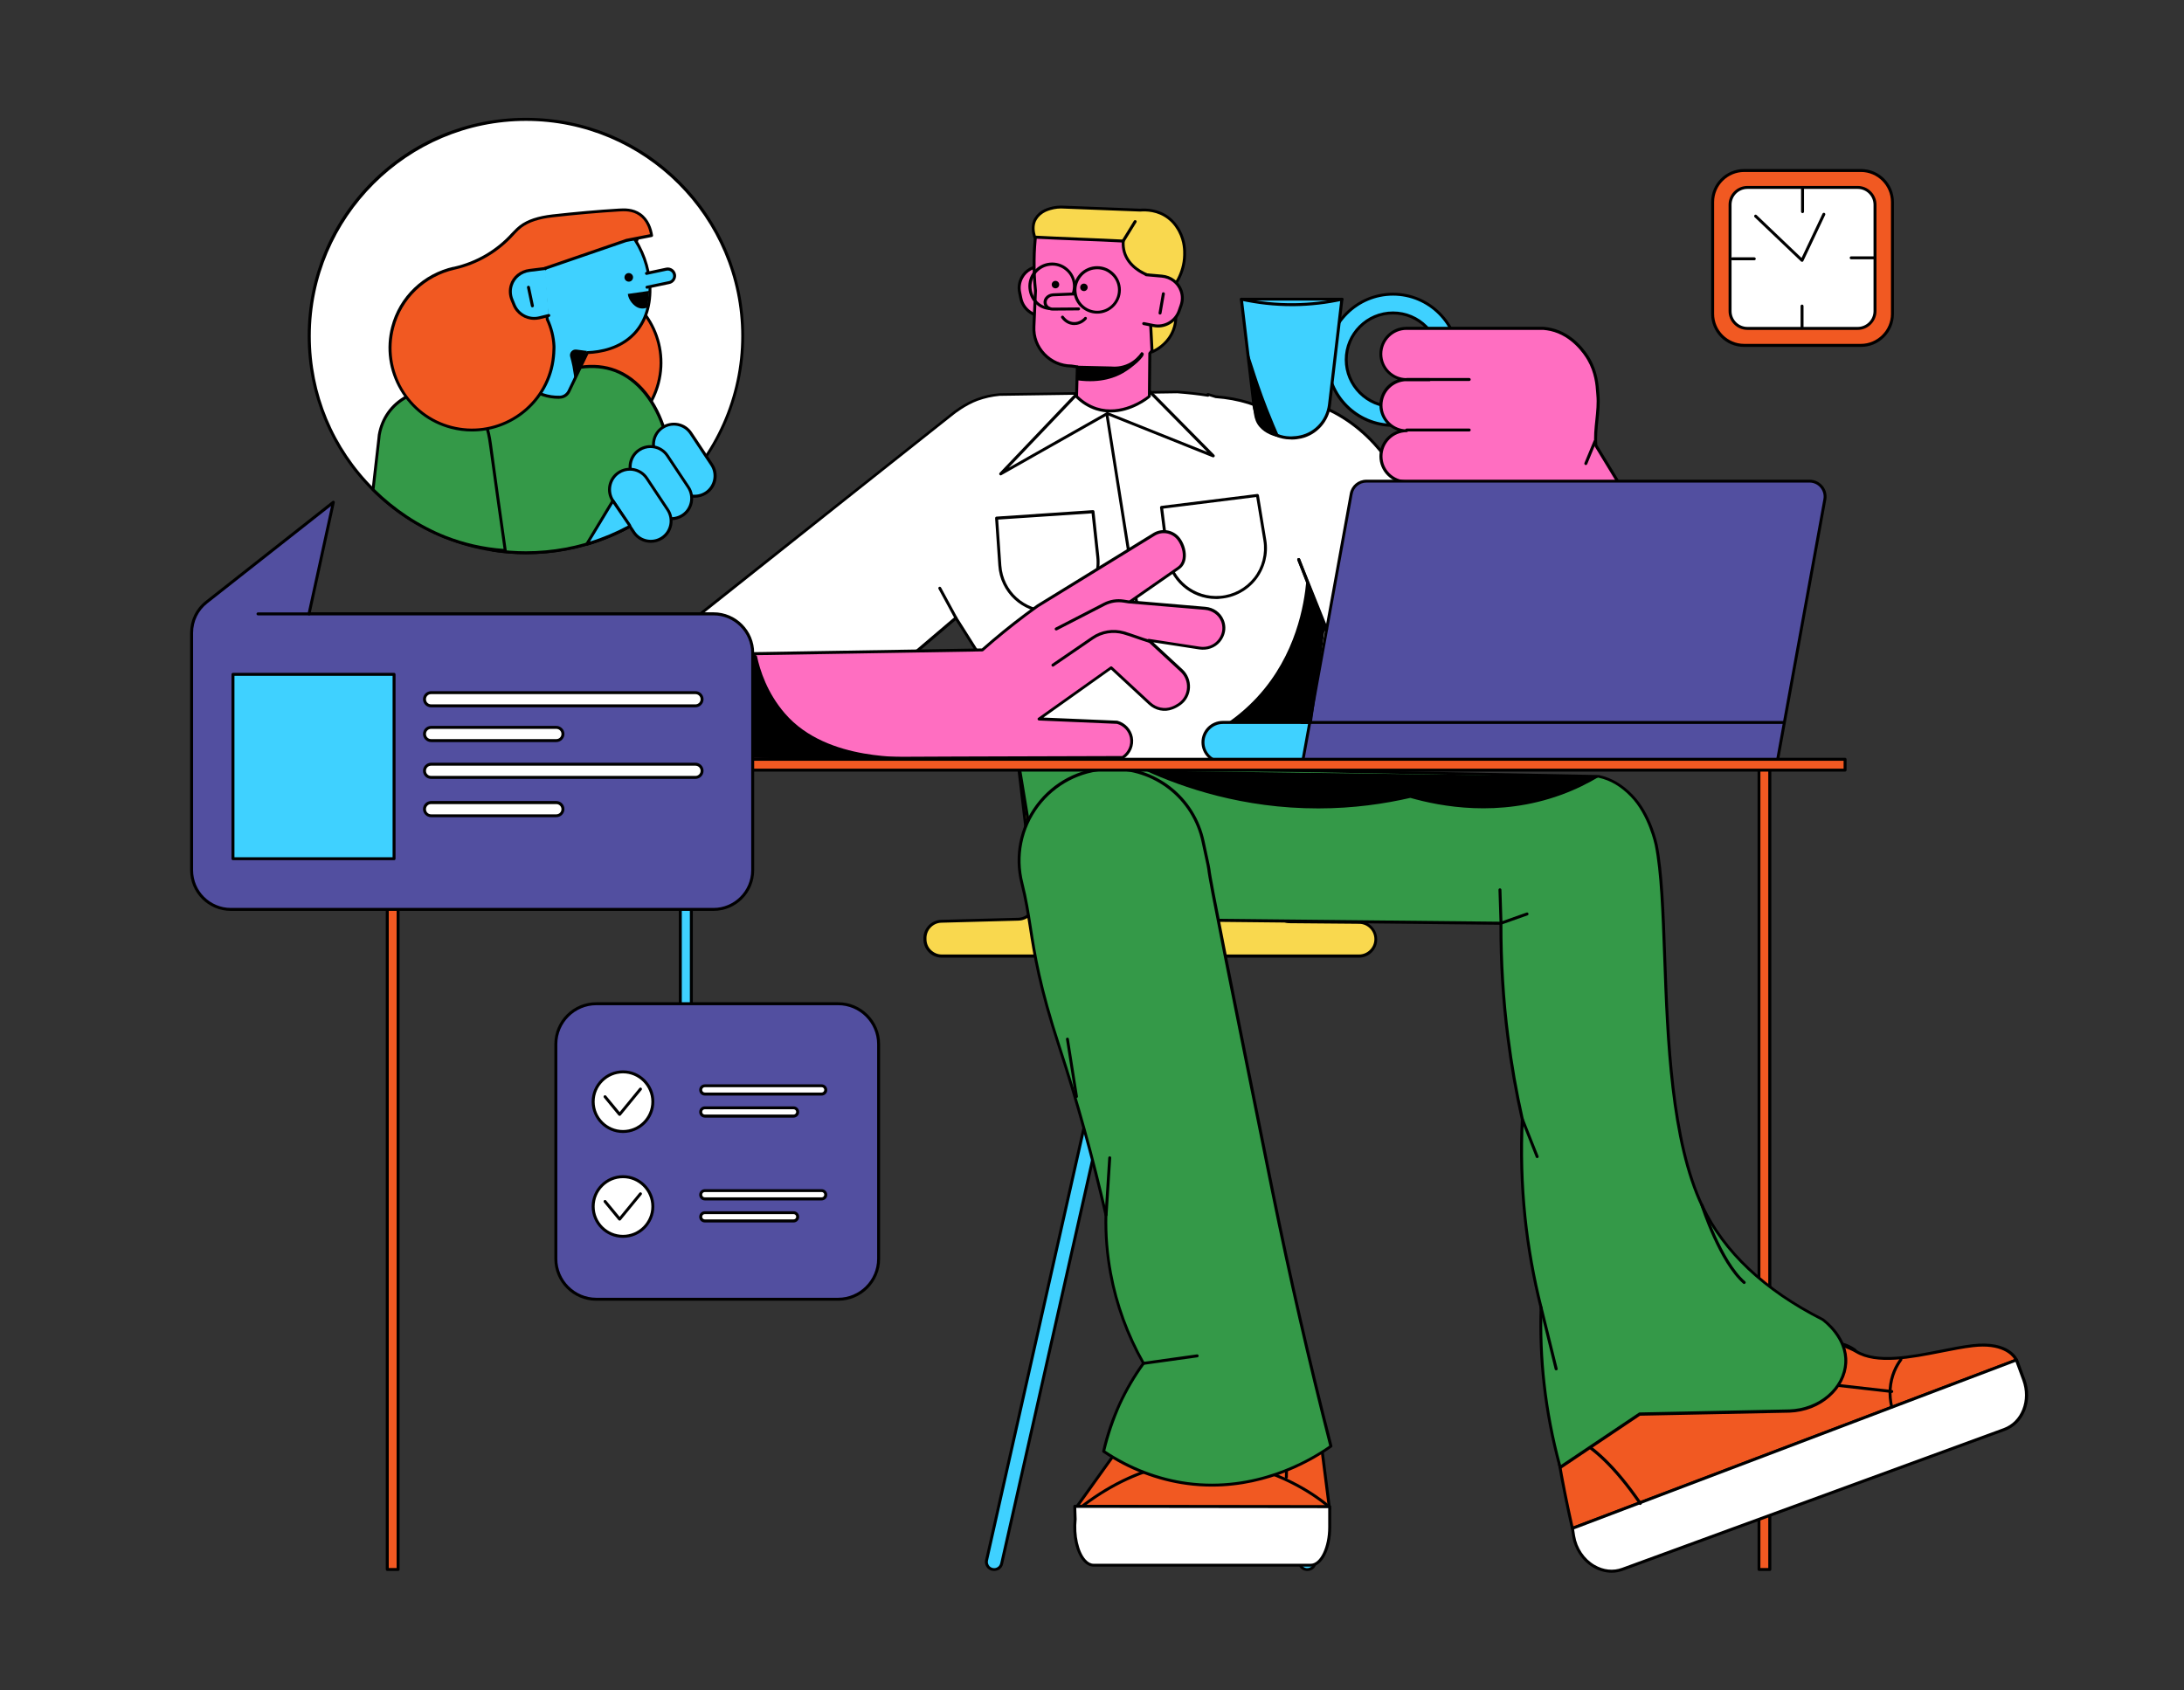 <?xml version="1.0" encoding="UTF-8"?> <svg xmlns="http://www.w3.org/2000/svg" width="2218" height="1717" viewBox="0 0 2218 1717" fill="none" style="background: #ffe8bd;"><rect x="0" y="0" width="2218" height="1717" fill="#333333" stroke="none"/><g clip-path="url(#clip0)"><path d="M1889.9 350.899H1771.3C1753.6 350.899 1739.3 336.599 1739.3 318.899V205.199C1739.3 187.499 1753.6 173.199 1771.3 173.199H1889.9C1907.6 173.199 1921.9 187.499 1921.9 205.199V318.799C1921.9 336.499 1907.6 350.899 1889.9 350.899Z" fill="#F15922"></path><path d="M1889.9 352.399H1771.3C1752.8 352.399 1737.8 337.399 1737.8 318.899V205.199C1737.8 186.699 1752.8 171.699 1771.3 171.699H1889.9C1908.4 171.699 1923.4 186.699 1923.4 205.199V318.799C1923.4 337.299 1908.4 352.399 1889.9 352.399ZM1771.3 174.699C1754.5 174.699 1740.8 188.399 1740.8 205.199V318.799C1740.8 335.599 1754.5 349.299 1771.3 349.299H1889.9C1906.7 349.299 1920.4 335.599 1920.4 318.799V205.199C1920.4 188.399 1906.7 174.699 1889.9 174.699H1771.3Z" fill="black"></path><path d="M1886.6 333.598H1774.6C1764.9 333.598 1757 325.698 1757 315.998V207.998C1757 198.298 1764.9 190.398 1774.6 190.398H1886.6C1896.3 190.398 1904.2 198.298 1904.2 207.998V315.998C1904.2 325.698 1896.3 333.598 1886.6 333.598Z" fill="white"></path><path d="M1886.6 335.098H1774.6C1764.1 335.098 1755.5 326.498 1755.5 315.998V207.998C1755.5 197.498 1764.1 188.898 1774.6 188.898H1886.6C1897.1 188.898 1905.7 197.498 1905.7 207.998V315.998C1905.7 326.498 1897.1 335.098 1886.6 335.098ZM1774.6 191.898C1765.7 191.898 1758.5 199.098 1758.5 207.998V315.998C1758.5 324.898 1765.7 332.098 1774.6 332.098H1886.6C1895.5 332.098 1902.7 324.898 1902.7 315.998V207.998C1902.7 199.098 1895.5 191.898 1886.6 191.898H1774.6Z" fill="black"></path><path d="M1830 265.9C1829.6 265.9 1829.2 265.8 1829 265.5L1781.9 220.6C1781.3 220 1781.3 219.1 1781.9 218.5C1782.5 217.9 1783.4 217.9 1784 218.5L1829.6 262L1850.9 217C1851.3 216.3 1852.1 215.9 1852.9 216.3C1853.6 216.7 1854 217.5 1853.6 218.3L1831.4 265.2C1831.2 265.6 1830.8 265.9 1830.3 266C1830.2 265.9 1830.1 265.9 1830 265.9Z" fill="black"></path><path d="M1830.6 216.5C1829.8 216.5 1829.1 215.8 1829.1 215V191.5C1829.1 190.7 1829.8 190 1830.6 190C1831.4 190 1832.1 190.7 1832.1 191.5V215C1832.1 215.9 1831.4 216.5 1830.6 216.5Z" fill="black"></path><path d="M1781.6 264.398H1759.3C1758.5 264.398 1757.8 263.698 1757.8 262.898C1757.8 262.098 1758.5 261.398 1759.3 261.398H1781.6C1782.4 261.398 1783.1 262.098 1783.1 262.898C1783.1 263.698 1782.4 264.398 1781.6 264.398Z" fill="black"></path><path d="M1903.5 263.398H1880C1879.2 263.398 1878.5 262.698 1878.5 261.898C1878.5 261.098 1879.2 260.398 1880 260.398H1903.5C1904.3 260.398 1905 261.098 1905 261.898C1905 262.698 1904.3 263.398 1903.5 263.398Z" fill="black"></path><path d="M1830.1 334.698C1829.3 334.698 1828.6 333.998 1828.6 333.198V310.898C1828.6 310.098 1829.3 309.398 1830.1 309.398C1830.9 309.398 1831.6 310.098 1831.6 310.898V333.198C1831.6 333.998 1830.9 334.698 1830.1 334.698Z" fill="black"></path><path d="M1380.2 971.3H956.5C946.9 971.3 939.1 963.3 939.4 953.7V952.5C939.7 943.4 947 936.1 956 935.9C982 935.2 1008.1 934.5 1034.1 933.8C1044.2 933.5 1051.8 924.7 1050.6 914.7C1038.9 816.1 1027.2 717.5 1015.5 618.9C1014.2 607.6 1024 598.2 1035.2 600L1063.9 604.7C1127.4 615.1 1192.2 615.4 1255.8 605.7C1269.1 603.7 1282.3 601.6 1295.6 599.6C1306.5 597.9 1316 606.8 1315.2 617.8C1307.8 717.9 1300.5 818.1 1293.1 918.2C1292.4 928 1300.1 936.5 1310 936.6C1333.4 936.8 1356.8 937 1380.2 937.2C1389.6 937.3 1397.1 944.9 1397.1 954.3C1397.3 963.6 1389.6 971.3 1380.2 971.3Z" fill="#F9D84E"></path><path d="M1380.2 972.799H956.4C951.3 972.799 946.6 970.799 943.1 967.199C939.6 963.599 937.7 958.799 937.8 953.699V952.499C938.1 942.599 946 934.7 955.9 934.4L1034 932.299C1038.4 932.199 1042.5 930.2 1045.4 926.9C1048.3 923.6 1049.6 919.2 1049.1 914.9L1014 618.999C1013.3 613.099 1015.3 607.399 1019.6 603.399C1023.9 599.299 1029.6 597.499 1035.5 598.499L1064.2 603.199C1127.7 613.599 1192 613.899 1255.6 604.199L1295.4 598.099C1301 597.199 1306.7 598.999 1310.8 602.799C1315 606.699 1317.1 612.099 1316.7 617.799L1294.6 918.199C1294.3 922.499 1295.7 926.7 1298.7 929.9C1301.7 933.1 1305.7 934.9 1310 934.9L1380.2 935.499C1390.4 935.599 1398.6 943.899 1398.6 954.099C1398.8 964.399 1390.4 972.799 1380.2 972.799ZM1032.5 601.199C1028.5 601.199 1024.7 602.699 1021.8 605.499C1018.2 608.899 1016.5 613.699 1017.1 618.599L1052.2 914.4C1052.8 919.6 1051.2 924.799 1047.8 928.799C1044.4 932.699 1039.4 935.099 1034.2 935.199L956.1 937.299C947.8 937.499 941.2 944.2 940.9 952.4V953.599C940.8 957.799 942.3 961.9 945.3 964.9C948.3 967.9 952.2 969.599 956.5 969.599H1380.2C1388.8 969.599 1395.8 962.599 1395.8 953.999C1395.8 945.499 1388.9 938.5 1380.3 938.4L1310.1 937.799C1304.9 937.799 1300.1 935.599 1296.6 931.799C1293.1 927.999 1291.4 922.999 1291.7 917.799L1313.8 617.399C1314.2 612.599 1312.3 607.999 1308.8 604.799C1305.3 601.599 1300.6 600.099 1295.9 600.799L1256.1 606.899C1192.2 616.699 1127.5 616.299 1063.8 605.899L1035.1 601.199C1034.2 601.299 1033.3 601.199 1032.5 601.199Z" fill="black"></path><path d="M1007.9 1594.1C1003.7 1593.1 1001 1589 1002 1584.7L1145.2 948.599C1146.2 944.399 1150.3 941.699 1154.6 942.699C1158.8 943.699 1161.5 947.799 1160.5 952.099L1017.3 1588.2C1016.3 1592.4 1012.1 1595.1 1007.9 1594.1Z" fill="#3FD1FF"></path><path d="M1009.6 1595.8C1008.9 1595.8 1008.2 1595.7 1007.5 1595.6C1005.1 1595.1 1003 1593.6 1001.7 1591.5C1000.4 1589.4 999.9 1586.9 1000.5 1584.5L1143.7 948.4C1144.2 946 1145.7 943.9 1147.8 942.6C1149.9 941.3 1152.4 940.8 1154.8 941.4C1159.8 942.5 1163 947.5 1161.9 952.6L1018.7 1588.7C1018.2 1591.1 1016.7 1593.2 1014.6 1594.5C1013.1 1595.3 1011.3 1595.8 1009.6 1595.8ZM1152.8 944.1C1151.6 944.1 1150.5 944.4 1149.4 945.1C1148 946 1147 947.4 1146.6 949.1L1003.4 1585.2C1003 1586.9 1003.3 1588.5 1004.2 1590C1005.1 1591.5 1006.5 1592.4 1008.2 1592.8C1009.9 1593.2 1011.5 1592.9 1013 1592C1014.5 1591.1 1015.4 1589.7 1015.8 1588L1159 951.8C1159.8 948.4 1157.6 945 1154.2 944.2C1153.7 944.1 1153.2 944.1 1152.8 944.1Z" fill="black"></path><path d="M1329.3 1594.1C1333.5 1593.1 1336.2 1589 1335.2 1584.7L1192 948.7C1191 944.5 1186.9 941.8 1182.6 942.8C1178.4 943.8 1175.7 947.9 1176.7 952.2L1319.9 1588.3C1320.9 1592.4 1325.1 1595.1 1329.3 1594.1Z" fill="#3FD1FF"></path><path d="M1327.6 1595.8C1325.9 1595.8 1324.1 1595.3 1322.6 1594.4C1320.5 1593.1 1319 1591 1318.5 1588.6L1175.3 952.499C1174.2 947.499 1177.3 942.499 1182.4 941.299C1187.4 940.199 1192.4 943.299 1193.6 948.399L1336.8 1584.5C1337.3 1586.9 1336.9 1589.4 1335.6 1591.5C1334.3 1593.6 1332.2 1595.1 1329.8 1595.6C1329 1595.7 1328.3 1595.8 1327.6 1595.8ZM1184.4 944.099C1183.9 944.099 1183.5 944.199 1183 944.299C1179.6 945.099 1177.4 948.499 1178.2 951.899L1321.4 1588C1321.8 1589.7 1322.8 1591.1 1324.2 1592C1325.6 1592.9 1327.3 1593.2 1329 1592.8C1330.7 1592.4 1332.1 1591.4 1333 1590C1333.9 1588.6 1334.2 1586.9 1333.8 1585.2L1190.6 948.999C1189.9 946.099 1187.3 944.099 1184.4 944.099Z" fill="black"></path><path d="M1797.3 768.598H1786.3V1594.3H1797.3V768.598Z" fill="#F15922"></path><path d="M1797.4 1595.8H1786.4C1785.6 1595.8 1784.9 1595.1 1784.9 1594.3V768.598C1784.9 767.798 1785.6 767.098 1786.4 767.098H1797.4C1798.2 767.098 1798.9 767.798 1798.9 768.598V1594.3C1798.9 1595.1 1798.2 1595.8 1797.4 1595.8ZM1787.8 1592.8H1795.8V770.098H1787.8V1592.8Z" fill="black"></path><path d="M1170.6 1422.8L1093.8 1530.1C1179.2 1530.7 1264.7 1531.2 1350.1 1531.8C1346.1 1500.3 1342.1 1468.9 1338 1437.4C1336.1 1422.5 1323 1411.6 1308 1412.5H1307.8C1298.4 1391 1278.2 1376.3 1255.4 1374.4C1229.8 1372.4 1205.1 1386.8 1193.7 1410.8C1184.4 1411 1175.9 1415.4 1170.6 1422.8Z" fill="#F15922"></path><path d="M1351.8 1533.4H1350.1L1090.9 1531.7L1169.4 1422C1174.8 1414.5 1183.4 1409.8 1192.7 1409.5C1204.5 1385.6 1229.6 1371 1255.5 1373.1C1278.6 1374.9 1299 1389.5 1308.8 1411.1C1324.2 1410.6 1337.6 1422 1339.6 1437.3L1351.8 1533.4ZM1096.7 1528.7L1348.4 1530.4L1336.6 1437.7C1334.8 1423.6 1322.3 1413.3 1308.2 1414.1L1306.9 1414.2L1306.5 1413.2C1297.3 1392.1 1277.7 1377.8 1255.3 1376C1230.3 1374 1206.1 1388.3 1195 1411.5L1194.6 1412.3H1193.7C1185.1 1412.4 1176.9 1416.6 1171.9 1423.6L1096.7 1528.7Z" fill="black"></path><path d="M1350.4 1530.5V1551.4C1350.4 1572.7 1341.8 1590 1331.2 1590H1110.7C1098.4 1590 1089.3 1567.2 1091.9 1543.2C1091.8 1538.9 1091.6 1534.6 1091.5 1530.3C1177.8 1530.3 1264.1 1530.4 1350.4 1530.5Z" fill="white"></path><path d="M1331.2 1591.4H1110.7C1107 1591.4 1103.4 1589.6 1100.3 1586.1C1092.6 1577.5 1088.6 1560.2 1090.4 1543L1090 1530.2C1090 1529.8 1090.1 1529.4 1090.4 1529.1C1090.7 1528.8 1091.1 1528.6 1091.5 1528.6L1350.4 1528.9C1351.2 1528.9 1351.9 1529.6 1351.9 1530.4V1551.3C1351.9 1573.8 1342.8 1591.4 1331.2 1591.4ZM1093 1531.7L1093.4 1543.1C1093.4 1543.2 1093.4 1543.2 1093.4 1543.3C1091.7 1559.5 1095.4 1576.3 1102.5 1584.2C1105.1 1587.1 1107.8 1588.5 1110.7 1588.5H1331.2C1340.8 1588.5 1348.9 1571.5 1348.9 1551.4V1532L1093 1531.7Z" fill="black"></path><path d="M1100.1 1530.8C1099.6 1530.8 1099.2 1530.6 1098.9 1530.2C1098.4 1529.5 1098.5 1528.6 1099.2 1528.1C1129.7 1505 1161.7 1490.6 1194.5 1485.2C1220.7 1480.9 1247.4 1482.4 1273.8 1489.7C1318.8 1502 1347.8 1527.1 1348.1 1527.3C1348.7 1527.8 1348.8 1528.8 1348.2 1529.4C1347.7 1530 1346.7 1530.1 1346.1 1529.5C1345.8 1529.3 1317.2 1504.6 1272.9 1492.5C1232.1 1481.3 1169.1 1478.9 1101 1530.4C1100.7 1530.7 1100.4 1530.8 1100.1 1530.8Z" fill="black"></path><path d="M1164.3 1496.1C1164.1 1496.1 1164 1496.1 1163.8 1496C1163 1495.7 1162.6 1494.9 1162.9 1494.1L1192.5 1413.7C1192.8 1412.9 1193.7 1412.5 1194.4 1412.8C1195.2 1413.1 1195.6 1413.9 1195.3 1414.7L1165.7 1495.1C1165.5 1495.8 1165 1496.1 1164.3 1496.1Z" fill="black"></path><path d="M1306.4 1502.1C1305.5 1502.1 1304.9 1501.4 1304.9 1500.6L1306.2 1412.6C1306.2 1411.8 1306.9 1411.1 1307.7 1411.1C1308.5 1411.1 1309.2 1411.8 1309.2 1412.6L1307.9 1500.6C1307.9 1501.4 1307.3 1502.1 1306.4 1502.1Z" fill="black"></path><path d="M1306.4 1470.8C1306.1 1470.8 1305.9 1470.7 1305.7 1470.6C1286.8 1459.9 1265.4 1453.6 1243.7 1452.2C1214.9 1450.4 1191.4 1457.6 1176.7 1463.9C1175.9 1464.2 1175.1 1463.9 1174.7 1463.1C1174.4 1462.3 1174.7 1461.5 1175.5 1461.1C1190.5 1454.6 1214.5 1447.3 1243.9 1449.1C1266 1450.5 1287.8 1457 1307.1 1467.9C1307.8 1468.3 1308.1 1469.2 1307.7 1469.9C1307.5 1470.5 1307 1470.8 1306.4 1470.8Z" fill="black"></path><path d="M1308.1 1439.5C1307.8 1439.5 1307.6 1439.4 1307.3 1439.3C1294.3 1431.3 1272.9 1421.6 1245.5 1420.9C1226.3 1420.4 1207 1424.4 1189.5 1432.6C1188.7 1432.9 1187.9 1432.6 1187.5 1431.9C1187.1 1431.1 1187.5 1430.3 1188.2 1429.9C1206.1 1421.5 1225.9 1417.4 1245.5 1417.9C1273.7 1418.6 1295.5 1428.5 1308.8 1436.7C1309.5 1437.1 1309.7 1438.1 1309.3 1438.8C1309.1 1439.2 1308.6 1439.5 1308.1 1439.5Z" fill="black"></path><path d="M1678.3 1385.9C1678.3 1385.9 1691.5 1417.1 1675.8 1422.2C1660.1 1427.3 1645.7 1432.6 1630.9 1422.3C1616 1412 1580.1 1409.5 1578.3 1436.3C1576.5 1463.2 1596.9 1552.5 1596.9 1552.5L2047.9 1381.4C2047.9 1381.4 2040.4 1362.5 2003.5 1366.9C1966.6 1371.3 1913.9 1389.9 1885.4 1372.8C1857 1355.7 1757.6 1344.3 1757.6 1344.3C1726 1323.3 1693 1328 1681.1 1347.4C1672.7 1361.3 1676.6 1379.5 1678.3 1385.9Z" fill="#F15922"></path><path d="M1596.9 1554.1C1596.7 1554.1 1596.4 1554 1596.2 1553.9C1595.8 1553.7 1595.5 1553.3 1595.4 1552.9C1594.6 1549.2 1574.9 1463 1576.7 1436.2C1577.3 1427.2 1581.7 1420.4 1589.5 1416.7C1602.2 1410.6 1621.6 1414 1631.7 1421C1645.4 1430.5 1658.4 1426.2 1673.6 1421.3L1675.3 1420.7C1677.8 1419.9 1679.5 1418.4 1680.6 1416C1685.1 1406.2 1677 1386.7 1676.9 1386.5C1676.9 1386.4 1676.8 1386.4 1676.8 1386.3C1674.4 1377.2 1671.7 1360 1679.8 1346.8C1684.8 1338.6 1693.5 1332.8 1704.3 1330.4C1720.8 1326.8 1740.4 1331.3 1758.1 1343C1765.7 1343.9 1858.3 1355 1886.1 1371.7C1906.5 1384 1940.8 1377.1 1971.1 1371.1C1982.5 1368.8 1993.3 1366.7 2003.2 1365.5C2040.8 1361.1 2048.9 1380.1 2049.2 1380.9C2049.3 1381.3 2049.3 1381.7 2049.2 1382.1C2049 1382.5 2048.7 1382.8 2048.4 1382.9L1597.4 1554C1597.2 1554 1597.1 1554.1 1596.9 1554.1ZM1605.2 1416.5C1600 1416.5 1595 1417.4 1590.8 1419.4C1584 1422.7 1580.3 1428.4 1579.7 1436.4C1578 1460.7 1595.1 1538.1 1597.9 1550.5L2045.6 1380.7C2043 1376.6 2032.8 1365 2003.5 1368.5C1993.8 1369.6 1983 1371.8 1971.7 1374C1940.9 1380.1 1905.9 1387 1884.5 1374.2C1856.7 1357.5 1758.3 1346 1757.4 1345.9C1757.2 1345.9 1756.9 1345.8 1756.7 1345.7C1739.6 1334.4 1720.8 1329.9 1704.9 1333.4C1694.9 1335.6 1686.9 1340.9 1682.3 1348.4C1674.8 1360.7 1677.3 1376.9 1679.6 1385.5C1680.3 1387.3 1688.2 1406.6 1683.2 1417.3C1681.8 1420.5 1679.4 1422.6 1676.1 1423.6L1674.4 1424.2C1659.2 1429.2 1644.8 1433.8 1629.9 1423.5C1624 1419.3 1614.4 1416.5 1605.2 1416.5Z" fill="black"></path><path d="M2047.8 1381.5L2055.3 1401.9C2063 1422.8 2054.1 1445.3 2035.4 1452.1L1647.9 1594C1626.4 1601.9 1602.2 1585.5 1598.1 1560.2L1596.9 1552.5L2047.8 1381.5Z" fill="white"></path><path d="M1636.7 1597.6C1630.3 1597.6 1624 1595.8 1618 1592.3C1606.8 1585.7 1598.8 1573.8 1596.7 1560.5L1595.5 1552.8C1595.4 1552.1 1595.8 1551.4 1596.4 1551.2L2047.4 1380.1C2047.8 1380 2048.2 1380 2048.6 1380.1C2049 1380.3 2049.2 1380.6 2049.4 1380.9L2056.9 1401.3C2060.7 1411.8 2060.7 1422.9 2056.8 1432.8C2052.9 1442.7 2045.5 1450 2036.1 1453.5L1648.6 1595.4C1644.6 1596.9 1640.7 1597.6 1636.7 1597.6ZM1598.6 1553.5L1599.6 1560C1601.6 1572.5 1609 1583.6 1619.5 1589.7C1628.4 1594.9 1638.3 1596 1647.4 1592.6L2034.9 1450.7C2043.5 1447.5 2050.2 1440.8 2053.8 1431.7C2057.4 1422.6 2057.4 1412.1 2053.9 1402.4L2046.9 1383.4L1598.6 1553.5Z" fill="black"></path><path d="M1921.2 1430.7C1920.5 1430.7 1919.9 1430.2 1919.7 1429.5C1918.3 1423.3 1917.7 1417.1 1918.1 1411C1919 1396.8 1924.7 1386.4 1929.3 1380.2C1929.8 1379.5 1930.7 1379.4 1931.4 1379.9C1932.1 1380.4 1932.2 1381.3 1931.7 1382C1927.4 1387.9 1922 1397.7 1921.1 1411.2C1920.7 1417 1921.2 1423 1922.6 1428.9C1922.8 1429.7 1922.3 1430.5 1921.5 1430.7C1921.4 1430.7 1921.3 1430.7 1921.2 1430.7Z" fill="black"></path><path d="M1921.2 1415C1921.1 1415 1921.1 1415 1921 1415L1678 1387.5C1677.2 1387.4 1676.6 1386.7 1676.7 1385.8C1676.8 1385 1677.5 1384.4 1678.4 1384.5L1921.4 1412C1922.2 1412.1 1922.8 1412.8 1922.7 1413.7C1922.6 1414.4 1922 1415 1921.2 1415Z" fill="black"></path><path d="M1665.8 1528.8C1665.3 1528.8 1664.9 1528.6 1664.6 1528.1C1612.2 1451.7 1579 1457.2 1578.7 1457.3C1577.9 1457.5 1577.1 1456.9 1576.9 1456.1C1576.7 1455.3 1577.2 1454.5 1578.1 1454.3C1579.5 1454 1613.3 1447.9 1667.1 1526.3C1667.6 1527 1667.4 1527.9 1666.7 1528.4C1666.4 1528.7 1666.1 1528.8 1665.8 1528.8Z" fill="black"></path><path d="M1835.4 1404.2C1834.7 1404.2 1834 1403.7 1833.9 1402.9C1831.6 1386.7 1838.9 1371.2 1851.7 1365.3C1868.3 1357.6 1884.3 1369.9 1885 1370.5C1885.7 1371 1885.8 1372 1885.3 1372.6C1884.8 1373.2 1883.8 1373.4 1883.2 1372.9C1883 1372.8 1868 1361.2 1853.1 1368.1C1841.5 1373.5 1834.9 1387.6 1837.1 1402.6C1837.2 1403.4 1836.6 1404.2 1835.8 1404.3C1835.5 1404.2 1835.4 1404.2 1835.4 1404.2Z" fill="black"></path><path d="M1803.3 1400.5C1802.6 1400.5 1802 1400.1 1801.9 1399.4C1797.4 1382.2 1803.4 1364.7 1816.6 1356.9C1827.5 1350.5 1841.8 1351.8 1853.2 1360.3C1853.9 1360.8 1854 1361.7 1853.5 1362.4C1853 1363.1 1852.1 1363.2 1851.4 1362.7C1841 1355 1827.9 1353.7 1818.1 1359.5C1806.1 1366.6 1800.6 1382.7 1804.8 1398.6C1805 1399.4 1804.5 1400.2 1803.7 1400.4C1803.6 1400.5 1803.5 1400.5 1803.3 1400.5Z" fill="black"></path><path d="M1767.5 1396.4C1766.8 1396.4 1766.2 1395.9 1766 1395.3C1761.4 1376.5 1768.2 1357.9 1782.6 1350.1C1800 1340.6 1818.3 1352.9 1819.1 1353.5C1819.8 1354 1820 1354.9 1819.5 1355.6C1819 1356.3 1818.1 1356.5 1817.4 1356C1816.7 1355.5 1799.8 1344.2 1784 1352.8C1770.9 1360 1764.7 1377.2 1768.9 1394.7C1769.1 1395.5 1768.6 1396.3 1767.8 1396.5C1767.7 1396.4 1767.6 1396.4 1767.5 1396.4Z" fill="black"></path><path d="M1735.4 1392C1734.8 1392 1734.2 1391.6 1734 1390.9C1728.4 1372.5 1734.4 1353.3 1748.4 1345.2C1759.3 1338.9 1773.3 1340.2 1785 1348.6C1785.7 1349.1 1785.8 1350 1785.3 1350.7C1784.8 1351.4 1783.9 1351.5 1783.2 1351C1772.5 1343.3 1759.7 1342.1 1749.9 1347.8C1737.1 1355.2 1731.6 1373 1736.9 1390C1737.1 1390.8 1736.7 1391.6 1735.9 1391.9C1735.7 1391.9 1735.6 1392 1735.4 1392Z" fill="black"></path><path d="M1524.3 937.797C1524.2 972.397 1526 1011.3 1531.4 1053.5C1535.2 1083.6 1540.3 1111.5 1546 1137C1544.6 1165.7 1544.9 1199.2 1548.7 1236.3C1552.3 1271 1558.4 1301.8 1565 1328.2C1564.3 1350.9 1564.9 1377.1 1568.1 1405.8C1571.7 1438.1 1577.8 1466.6 1584.4 1490.6C1611.3 1472.6 1638.2 1454.5 1665.1 1436.5C1715.8 1435.5 1766.5 1434.5 1817.3 1433.4C1849.2 1432.3 1873.2 1409.3 1874.5 1384.4C1875.8 1358.8 1852.8 1341.8 1851 1340.5C1777.4 1303.2 1744.9 1259.2 1728.9 1225.4C1680.5 1123.6 1697.7 937.897 1682 858.397C1682 858.397 1675.9 827.897 1657.2 808.497C1645.2 796.097 1633.7 790.897 1624.2 788.897C1623.9 788.797 1623.6 788.797 1623.3 788.697C1443.6 784.997 1214.5 781.397 1034.9 777.697C1043.5 829.397 1052 881.197 1060.6 932.897C1215.2 934.597 1369.7 936.197 1524.3 937.797Z" fill="#349948"></path><path d="M1584.5 1492.1C1584.3 1492.1 1584.1 1492.1 1584 1492C1583.5 1491.8 1583.2 1491.5 1583.1 1491C1575.4 1463.2 1569.9 1434.6 1566.7 1406C1563.8 1380.3 1562.8 1354.2 1563.6 1328.4C1556 1298.3 1550.5 1267.4 1547.3 1236.5C1543.9 1203.6 1542.9 1170.2 1544.5 1137.2C1538.3 1109.7 1533.4 1081.7 1529.9 1053.8C1525.1 1016 1522.7 977.497 1522.8 939.397L1060.6 934.597C1059.9 934.597 1059.3 934.097 1059.1 933.297L1033.4 777.997C1033.3 777.597 1033.5 777.097 1033.7 776.797C1034 776.497 1034.4 776.297 1034.9 776.297C1124.8 778.097 1228.7 779.997 1329.3 781.797C1429.7 783.597 1533.6 785.497 1623.3 787.297C1623.4 787.297 1623.5 787.297 1623.6 787.297C1623.9 787.397 1624.2 787.397 1624.5 787.497C1636.6 790.097 1648 796.797 1658.3 807.497C1677.1 826.997 1683.2 856.897 1683.5 858.097C1689 885.897 1690.5 925.897 1692.1 972.297C1695.1 1055.4 1698.9 1158.8 1730.2 1224.8C1752.1 1271 1793 1309.5 1851.7 1339.2C1851.8 1339.2 1851.8 1339.3 1851.9 1339.3C1854.5 1341.2 1877.4 1358.4 1876 1384.5C1875.3 1397.3 1869.1 1409.5 1858.4 1419C1847.4 1428.8 1832.8 1434.4 1817.4 1435L1665.6 1438.1L1585.3 1492C1585.1 1492 1584.8 1492.1 1584.5 1492.1ZM1061.8 931.497L1524.3 936.297C1525.1 936.297 1525.8 936.997 1525.8 937.797C1525.7 976.297 1528 1015.2 1532.9 1053.3C1536.4 1081.2 1541.3 1109.2 1547.5 1136.6C1547.5 1136.7 1547.5 1136.9 1547.5 1137C1545.9 1170 1546.8 1203.3 1550.2 1236.1C1553.4 1266.9 1558.9 1297.8 1566.5 1327.8C1566.5 1327.9 1566.5 1328.1 1566.5 1328.2C1565.7 1354 1566.7 1380 1569.6 1405.6C1572.7 1433.4 1578 1461.1 1585.3 1488.1L1664.3 1435.1C1664.5 1434.9 1664.8 1434.9 1665.1 1434.8L1817.3 1431.7C1847.2 1430.7 1871.7 1409.8 1873 1384.1C1874.3 1359.6 1852.1 1342.9 1850.2 1341.5C1791 1311.5 1749.7 1272.6 1727.5 1225.8C1695.9 1159.2 1692.1 1055.5 1689.1 972.097C1687.4 925.897 1686 885.997 1680.5 858.397C1680.4 858.097 1674.3 828.097 1656.1 809.297C1646.2 798.997 1635.4 792.597 1623.8 790.097C1623.5 789.997 1623.3 789.997 1623.1 789.897C1533.3 788.097 1429.6 786.197 1329.2 784.397C1229.3 782.597 1126.1 780.797 1036.6 778.897L1061.8 931.497Z" fill="black"></path><path d="M1161.4 1384.8C1153.6 1395.5 1145 1409.4 1137.2 1426.2C1128.9 1444.2 1123.9 1460.7 1120.9 1474.2C1137.3 1485.3 1166.4 1501.6 1205.7 1506.9C1280.6 1516.9 1337 1479.6 1351.7 1469.1C1323.9 1360.4 1304.9 1272 1292.6 1210.9C1249.8 998.098 1228.4 891.798 1227.8 883.398C1227.6 880.598 1225 869.798 1222 855.298C1212.8 810.598 1172.6 779.198 1127.1 780.898C1126.4 780.898 1125.8 780.898 1125.1 780.998C1065.7 783.198 1023.4 839.598 1038 897.298C1049.7 943.598 1045.2 969.598 1075.9 1063.2C1088.9 1102.8 1106.5 1161.1 1123.3 1234.2C1122.9 1251 1123.9 1271.1 1128 1293.5C1135.3 1333 1149.5 1363.9 1161.4 1384.8Z" fill="#349948"></path><path d="M1230.8 1510.1C1222.6 1510.1 1214.1 1509.6 1205.4 1508.4C1175.4 1504.4 1145.8 1493 1120 1475.5C1119.5 1475.2 1119.2 1474.5 1119.4 1473.9C1123.2 1457.3 1128.7 1441.1 1135.8 1425.6C1142.4 1411.3 1150.4 1397.5 1159.6 1384.7C1143.5 1356.2 1132.4 1325.6 1126.5 1293.7C1122.9 1274.2 1121.3 1254.2 1121.7 1234.3C1108.3 1176.1 1092.4 1118.7 1074.4 1063.6C1054.3 1002.3 1049.3 970.197 1044.9 941.897C1042.6 927.297 1040.5 913.497 1036.4 897.497C1029.3 869.597 1035.2 840.297 1052.4 817.297C1069.7 794.197 1096.1 780.397 1124.9 779.397L1126.9 779.297C1173.4 777.597 1213.9 809.397 1223.4 854.897C1224.6 860.497 1225.6 865.397 1226.6 869.797C1228.1 876.797 1229.1 881.397 1229.3 883.197C1229.8 891.497 1251.3 998.097 1294 1210.5C1311 1294.8 1330.8 1381.6 1353.1 1468.6C1353.3 1469.2 1353 1469.8 1352.5 1470.2C1334.4 1483.2 1289.4 1510.1 1230.8 1510.1ZM1122.5 1473.6C1147.8 1490.5 1176.5 1501.5 1205.8 1505.5C1274.7 1514.7 1329 1483.3 1349.9 1468.6C1327.8 1381.9 1308 1295.3 1291 1211.3C1248.2 998.798 1226.7 892.097 1226.2 883.597C1226.1 881.997 1225 876.997 1223.6 870.597C1222.7 866.397 1221.6 861.297 1220.4 855.697C1211.3 811.597 1172 780.797 1127 782.497L1125 782.597C1097.1 783.597 1071.6 796.997 1054.8 819.297C1038.1 841.597 1032.4 869.897 1039.3 896.997C1043.4 913.097 1045.5 926.997 1047.8 941.597C1052.2 969.797 1057.1 1001.7 1077.1 1062.8C1095.2 1118 1111.2 1175.6 1124.6 1233.9C1124.6 1234 1124.6 1234.1 1124.6 1234.3C1124.1 1254.1 1125.7 1274 1129.3 1293.3C1135.2 1325.1 1146.4 1355.7 1162.5 1384.2C1162.8 1384.7 1162.8 1385.3 1162.4 1385.8C1153.1 1398.7 1145 1412.5 1138.3 1427C1131.7 1441.9 1126.3 1457.6 1122.5 1473.6Z" fill="black"></path><path d="M1296.8 422.297C1282.2 413.197 1262.2 404.997 1234.5 402.997C1231.9 402.197 1229.3 401.397 1226.7 400.597C1226.7 400.997 1226.7 401.297 1226.8 401.697C1216.9 400.197 1206.5 398.997 1195.7 398.197L1015.2 400.797C1009.2 401.297 1001.3 402.597 992.399 405.897C979.599 410.697 968.099 419.897 968.099 419.897C955.499 429.997 774.499 573.297 526.299 770.297C616.199 772.297 705.999 774.397 795.899 776.397C854.199 726.797 912.499 677.197 970.799 627.597C1000.6 674.697 1030.3 721.897 1060.1 768.997C1156.1 772.097 1252.1 775.097 1348.1 778.197C1396 614.797 1375.7 471.797 1296.8 422.297Z" fill="white"></path><path d="M1348.1 779.798C1348 779.798 1348 779.798 1348.1 779.798L1060.1 770.598C1059.6 770.598 1059.1 770.298 1058.9 769.898L970.499 629.998L796.799 777.698C796.499 777.898 796.199 778.098 795.799 778.098L526.199 771.998C525.599 771.998 524.999 771.598 524.799 770.998C524.599 770.398 524.799 769.698 525.299 769.298C668.299 655.798 788.499 560.498 867.999 497.498C926.499 451.198 961.699 423.198 967.099 418.898C967.599 418.498 978.999 409.398 991.799 404.698C999.199 401.898 1007.1 400.098 1015 399.498H1015.1L1195.6 396.898H1195.7C1205.8 397.598 1215.8 398.698 1225.3 400.098C1225.4 399.898 1225.5 399.698 1225.7 399.598C1226.1 399.298 1226.6 399.198 1227.1 399.298L1234.8 401.598C1258.7 403.398 1279.8 409.898 1297.6 421.098C1336.7 445.598 1362.2 492.798 1371.5 557.398C1380.7 621.698 1373.1 698.298 1349.5 778.798C1349.3 779.298 1348.7 779.798 1348.1 779.798ZM1060.9 767.598L1346.9 776.698C1394.3 614.198 1373.9 472.398 1296 423.498C1278.6 412.598 1257.8 406.098 1234.4 404.398C1234.3 404.398 1234.2 404.398 1234.1 404.298L1228 402.398C1227.9 402.498 1227.9 402.598 1227.8 402.598C1227.5 402.898 1227 402.998 1226.6 402.998C1216.6 401.398 1206.2 400.298 1195.6 399.498L1015.2 402.098C1007.5 402.798 999.999 404.498 992.799 407.098C980.499 411.698 969.399 420.498 968.899 420.898C963.499 425.198 928.199 453.198 869.799 499.498C790.999 562.298 671.999 656.598 530.399 768.998L795.299 774.998L969.799 626.498C970.099 626.198 970.599 626.098 970.999 626.198C971.399 626.298 971.799 626.498 971.999 626.898L1060.9 767.598Z" fill="black"></path><path d="M1012.1 526.399L1110 519.799L1114.9 565.699C1118 594.699 1095.7 620.299 1066.5 620.999C1039.7 621.699 1017.2 601.199 1015.4 574.399L1012.1 526.399Z" fill="white"></path><path d="M1065.2 622.498C1038.1 622.498 1015.7 601.698 1013.9 574.498L1010.6 526.398C1010.6 525.998 1010.7 525.598 1011 525.298C1011.3 524.998 1011.6 524.798 1012 524.798L1109.9 518.198C1110.7 518.098 1111.4 518.698 1111.5 519.498L1116.4 565.398C1117.9 579.698 1113.4 593.998 1103.9 604.798C1094.5 615.598 1080.8 621.998 1066.5 622.398C1066.1 622.498 1065.6 622.498 1065.2 622.498ZM1013.7 527.798L1016.9 574.398C1018.7 600.398 1040.5 620.198 1066.5 619.598C1080 619.298 1092.8 613.198 1101.7 603.098C1110.6 592.898 1114.9 579.398 1113.4 565.998L1108.6 521.498L1013.7 527.798Z" fill="black"></path><path d="M1165.4 395.598C1187.6 418.098 1209.9 440.698 1232.1 463.198C1196.2 448.798 1160.4 434.498 1124.5 420.098L1016.2 481.398L1092.3 401.498L1165.4 395.598Z" fill="white"></path><path d="M1016.3 482.898C1015.9 482.898 1015.4 482.698 1015.1 482.298C1014.6 481.698 1014.7 480.898 1015.2 480.298L1091.3 400.398C1091.6 400.098 1091.9 399.998 1092.3 399.898L1165.3 393.998C1165.7 393.998 1166.2 394.098 1166.5 394.398L1233.2 461.998C1233.7 462.498 1233.8 463.298 1233.4 463.898C1233 464.498 1232.3 464.698 1231.6 464.498L1124.7 421.698L1017.1 482.598C1016.8 482.798 1016.6 482.898 1016.3 482.898ZM1093.2 402.998L1024.4 475.098L1123.8 418.798C1124.2 418.598 1124.7 418.498 1125.1 418.698L1226 459.098L1164.8 397.098L1093.2 402.998Z" fill="black"></path><path d="M1124.5 422.598C1137.8 506.398 1151 590.198 1164.3 674.098Z" fill="white"></path><path d="M1319 568.397C1344.8 635.697 1370.6 703.097 1396.4 770.397C1465.8 764.297 1535.3 758.097 1604.7 751.997C1507.4 656.297 1462.6 580.297 1440 526.097C1430.8 504.097 1409.7 448.397 1355.9 419.397C1332.6 406.797 1310 402.997 1294.2 401.697" fill="white"></path><path d="M1396.4 771.897C1395.8 771.897 1395.2 771.497 1395 770.897L1317.6 568.897C1317.3 568.097 1317.7 567.297 1318.5 566.997C1319.3 566.697 1320.1 567.097 1320.4 567.897L1397.4 768.797L1601.4 750.797C1523.3 673.597 1468.5 598.197 1438.7 526.697C1438.3 525.697 1437.9 524.697 1437.4 523.597C1427.3 499.097 1406.2 448.197 1355.2 420.697C1337 410.897 1316.4 404.997 1294.1 403.197C1293.3 403.097 1292.7 402.397 1292.7 401.597C1292.8 400.797 1293.5 400.197 1294.3 400.197C1317 401.997 1338 408.097 1356.6 418.097C1408.5 446.097 1429.8 497.697 1440.1 522.497C1440.6 523.597 1441 524.597 1441.4 525.597C1471.4 597.497 1526.7 673.297 1605.8 750.997C1606.2 751.397 1606.4 751.997 1606.2 752.597C1606 753.197 1605.5 753.497 1604.9 753.597L1396.6 771.997C1396.5 771.897 1396.4 771.897 1396.4 771.897Z" fill="black"></path><path d="M1179.6 515.399L1277 503.299L1284.5 548.899C1289.3 577.699 1268.4 604.499 1239.3 606.799C1212.6 608.999 1188.9 589.799 1185.6 563.199L1179.6 515.399Z" fill="white"></path><path d="M1235.1 608.498C1209.3 608.498 1187.4 589.398 1184.1 563.398L1178.1 515.598C1178.1 515.198 1178.2 514.798 1178.4 514.498C1178.6 514.198 1179 513.998 1179.4 513.898L1276.8 501.798C1277.6 501.698 1278.3 502.298 1278.5 502.998L1286 548.598C1288.3 562.698 1284.6 577.298 1275.8 588.598C1267 599.898 1253.7 607.098 1239.4 608.198C1238 608.498 1236.5 608.498 1235.1 608.498ZM1181.3 516.698L1187.1 562.998C1190.3 588.898 1213.2 607.398 1239.2 605.298C1252.7 604.198 1265.1 597.498 1273.5 586.798C1281.8 576.198 1285.3 562.398 1283.1 549.098L1275.8 504.898L1181.3 516.698Z" fill="black"></path><path d="M1164.2 675.598C1163.5 675.598 1162.8 675.098 1162.7 674.298L1123 422.898C1122.9 422.098 1123.4 421.298 1124.2 421.198C1125 421.098 1125.8 421.598 1125.9 422.398L1165.7 673.898C1165.8 674.698 1165.3 675.498 1164.5 675.598C1164.4 675.598 1164.3 675.598 1164.2 675.598Z" fill="black"></path><path d="M997.799 660.298C1011.2 648.398 1025.7 636.498 1041.3 624.798C1045.4 621.698 1049.6 618.698 1053.7 615.698L1172.5 542.598C1180.9 537.798 1191.6 539.998 1197.3 547.798C1203.6 556.398 1205.7 570.898 1196.9 576.998L1147.3 611.498L1224 617.998C1231.7 618.698 1238.5 623.298 1241.5 630.398C1242.4 632.598 1242.9 634.898 1243 637.298C1243.1 642.398 1241.3 647.298 1237.9 651.298C1233.1 656.898 1225.6 659.398 1218.3 658.298L1166.8 650.398C1177.9 660.598 1188.9 670.898 1200 681.098C1209.9 690.298 1209.5 706.298 1198.9 714.598C1198.5 714.898 1198.2 715.098 1197.8 715.398C1195.3 717.198 1192.8 718.398 1190.4 719.298C1182.7 722.198 1174 720.298 1167.9 714.698L1128.6 678.298L1055.4 730.298C1081.9 731.398 1108.3 732.598 1134.8 733.698C1142.1 735.698 1147.7 741.698 1149.1 748.998C1150.6 756.798 1147.2 764.898 1140.4 769.398C1084.2 769.598 1028.1 769.698 971.899 769.898C893.599 770.198 815.299 770.598 736.999 770.898C737.899 737.698 738.699 697.498 739.599 664.298C825.499 663.098 911.599 661.698 997.799 660.298Z" fill="#FF6EC1"></path><path d="M736.799 772.599C736.399 772.599 735.999 772.399 735.699 772.099C735.399 771.799 735.299 771.399 735.299 770.999C735.699 754.399 736.199 736.099 736.599 717.699C736.999 699.399 737.499 680.999 737.899 664.399C737.899 663.599 738.599 662.999 739.399 662.899L997.199 658.699C1011.1 646.399 1025.6 634.599 1040.4 623.499C1044.5 620.399 1048.7 617.399 1052.8 614.399C1052.8 614.399 1052.9 614.399 1052.9 614.299L1171.7 541.199C1180.8 535.999 1192.3 538.399 1198.5 546.799C1203 552.899 1205.1 561.099 1204 567.799C1203.3 572.199 1201.1 575.799 1197.8 578.099L1151.6 610.199L1224.1 616.399C1232.6 617.099 1239.7 622.199 1242.8 629.799C1243.8 632.199 1244.3 634.699 1244.4 637.199C1244.6 642.499 1242.6 647.899 1239 652.199C1234 658.099 1226 660.899 1218 659.699L1171.3 652.499L1200.9 679.899C1206.1 684.699 1208.8 691.399 1208.5 698.499C1208.2 705.299 1205 711.599 1199.6 715.699C1199.2 715.999 1198.9 716.299 1198.5 716.499C1196.1 718.199 1193.5 719.599 1190.7 720.599C1182.5 723.699 1173.3 721.799 1166.7 715.699L1128.3 680.099L1059.7 728.899L1134.7 732.099C1134.8 732.099 1134.9 732.099 1135 732.199C1142.8 734.399 1148.8 740.799 1150.4 748.699C1152.1 757.199 1148.4 765.799 1141.1 770.699C1140.9 770.899 1140.6 770.899 1140.3 770.899H1140L971.699 771.399L736.799 772.599ZM740.799 665.999C740.399 682.199 739.999 699.999 739.599 717.799C739.199 735.599 738.799 753.399 738.399 769.499L971.699 768.499L1139.8 767.999C1145.9 763.799 1148.9 756.499 1147.5 749.399C1146.2 742.699 1141.1 737.199 1134.4 735.299L1055.2 731.899C1054.6 731.899 1054 731.399 1053.8 730.799C1053.6 730.199 1053.8 729.499 1054.4 729.199L1127.6 677.199C1128.2 676.799 1129 676.799 1129.5 677.299L1168.8 713.699C1174.5 718.899 1182.7 720.599 1189.7 717.999C1192.2 717.099 1194.6 715.799 1196.8 714.299C1197.1 714.099 1197.5 713.799 1197.8 713.499C1202.4 709.899 1205.2 704.499 1205.5 698.499C1205.8 692.399 1203.3 686.399 1198.8 682.299L1165.6 651.599C1165.1 651.199 1165 650.399 1165.3 649.799C1165.6 649.199 1166.2 648.899 1166.9 648.999L1218.4 656.899C1225.4 657.999 1232.4 655.499 1236.7 650.399C1239.9 646.599 1241.6 641.999 1241.4 637.399C1241.3 635.199 1240.9 633.099 1240 630.999C1237.4 624.599 1231 620.099 1223.8 619.499L1147.1 612.999C1146.5 612.899 1145.9 612.499 1145.8 611.899C1145.6 611.299 1145.9 610.599 1146.4 610.299L1196 575.799C1198.7 573.899 1200.4 571.099 1201 567.399C1202 561.499 1200 554.199 1196 548.699C1190.7 541.499 1180.9 539.499 1173.2 543.899L1054.4 616.899C1050.3 619.799 1046.2 622.899 1042.1 625.899C1027.2 637.099 1012.6 648.999 998.599 661.299C998.299 661.499 997.999 661.699 997.599 661.699L740.799 665.999Z" fill="black"></path><path d="M1069.3 677.199C1068.8 677.199 1068.4 676.999 1068.1 676.499C1067.6 675.799 1067.8 674.899 1068.5 674.399L1108.8 646.799C1118.4 640.199 1130.4 638.199 1141.7 641.399C1145.5 642.499 1150.3 644.199 1155 645.799C1159.6 647.399 1164.3 649.099 1168.1 650.099C1168.9 650.299 1169.4 651.199 1169.1 651.999C1168.9 652.799 1168 653.299 1167.2 652.999C1163.4 651.899 1158.6 650.199 1153.9 648.599C1149.3 646.999 1144.6 645.299 1140.8 644.299C1130.4 641.399 1119.3 643.199 1110.4 649.299L1070.1 676.899C1069.9 677.099 1069.6 677.199 1069.3 677.199Z" fill="black"></path><path d="M1072.6 640.4C1072.1 640.4 1071.5 640.1 1071.3 639.6C1070.9 638.9 1071.2 638 1071.9 637.6L1120.8 612.4C1127.2 609.1 1134.3 608 1141.3 609.1L1146.4 609.9C1147.2 610 1147.8 610.8 1147.7 611.6C1147.6 612.4 1146.8 613 1146 612.9L1140.9 612.1C1134.5 611.1 1128 612.2 1122.2 615.1L1073.3 640.3C1073.1 640.3 1072.9 640.4 1072.6 640.4Z" fill="black"></path><path d="M1414.7 298.799C1377.9 298.799 1348.1 328.599 1348.1 365.399C1348.1 402.199 1377.9 431.999 1414.7 431.999C1451.5 431.999 1481.3 402.199 1481.3 365.399C1481.3 328.599 1451.5 298.799 1414.7 298.799ZM1414.7 412.899C1388.5 412.899 1367.2 391.599 1367.2 365.399C1367.2 339.199 1388.5 317.899 1414.7 317.899C1440.9 317.899 1462.2 339.199 1462.2 365.399C1462.2 391.599 1440.9 412.899 1414.7 412.899Z" fill="#3FD1FF"></path><path d="M1414.7 433.598C1377.1 433.598 1346.6 402.998 1346.6 365.498C1346.6 327.898 1377.2 297.398 1414.7 297.398C1452.2 297.398 1482.8 327.998 1482.8 365.498C1482.8 402.998 1452.3 433.598 1414.7 433.598ZM1414.7 300.298C1378.8 300.298 1349.6 329.498 1349.6 365.398C1349.6 401.298 1378.8 430.498 1414.7 430.498C1450.6 430.498 1479.8 401.298 1479.8 365.398C1479.8 329.498 1450.6 300.298 1414.7 300.298ZM1414.7 414.398C1387.7 414.398 1365.7 392.398 1365.7 365.398C1365.7 338.398 1387.7 316.398 1414.7 316.398C1441.7 316.398 1463.7 338.398 1463.7 365.398C1463.7 392.398 1441.7 414.398 1414.7 414.398ZM1414.7 319.398C1389.3 319.398 1368.7 339.998 1368.7 365.398C1368.7 390.798 1389.3 411.398 1414.7 411.398C1440.1 411.398 1460.7 390.798 1460.7 365.398C1460.7 340.098 1440.1 319.398 1414.7 319.398Z" fill="black"></path><path d="M1750.1 664.898L1620.8 452.398C1619.2 435.198 1624.5 417.998 1622.9 400.698C1622.3 394.598 1622.3 379.698 1613.5 364.598C1611.2 360.698 1598.6 339.798 1575.1 334.498C1572 333.798 1569.3 333.498 1567.5 333.398H1428.4C1414 333.398 1402.4 344.998 1402.4 359.398C1402.4 373.798 1414 385.398 1428.4 385.398H1451.8H1428.5C1414.1 385.398 1402.5 396.998 1402.5 411.398C1402.5 425.798 1414.1 437.398 1428.5 437.398C1414.1 437.398 1402.5 448.998 1402.5 463.398C1402.5 477.798 1414.1 489.398 1428.5 489.398H1473C1483.9 490.798 1494.9 492.198 1505.8 493.598C1549.5 571.998 1593.2 650.398 1636.8 728.898C1653.8 759.398 1692.1 770.798 1723 754.598C1723.4 754.398 1723.8 754.198 1724.2 753.998C1756.6 737.098 1768.3 696.598 1750.1 664.898Z" fill="#FF6EC1"></path><path d="M1693.2 763.598C1686.9 763.598 1680.5 762.698 1674.3 760.798C1657.7 755.898 1643.9 744.798 1635.5 729.698L1504.8 495.098L1472.8 490.998H1428.4C1413.2 490.998 1400.9 478.698 1400.9 463.498C1400.9 451.498 1408.7 441.198 1419.5 437.498C1408.7 433.798 1400.9 423.498 1400.9 411.498C1400.9 399.398 1408.7 389.198 1419.5 385.498C1408.7 381.798 1400.9 371.498 1400.9 359.498C1400.9 344.298 1413.2 331.998 1428.4 331.998H1567.5H1567.6C1570.2 332.198 1572.9 332.598 1575.4 333.198C1598.4 338.398 1611.3 358.098 1614.7 363.998C1622.6 377.598 1623.5 390.998 1624.1 398.198C1624.2 399.098 1624.2 399.998 1624.3 400.698C1625.1 409.498 1624.2 418.298 1623.3 426.798C1622.4 435.098 1621.5 443.598 1622.2 451.998L1751.3 664.198C1760.3 679.898 1762.5 698.098 1757.5 715.398C1752.5 732.698 1740.9 746.998 1724.9 755.398L1723.7 755.998C1714.2 760.998 1703.7 763.598 1693.2 763.598ZM1428.5 438.998C1415 438.998 1404 449.998 1404 463.498C1404 476.998 1415 487.998 1428.5 487.998H1473C1473.1 487.998 1473.1 487.998 1473.2 487.998L1506 492.198C1506.5 492.298 1506.9 492.498 1507.1 492.998L1638.1 728.298C1654.9 758.398 1691.8 769.398 1722.3 753.398L1723.5 752.798C1738.8 744.798 1749.8 731.198 1754.6 714.698C1759.4 698.098 1757.3 680.798 1748.7 665.798L1619.4 453.298C1619.3 453.098 1619.2 452.898 1619.2 452.698C1618.4 443.898 1619.3 435.098 1620.2 426.598C1621.1 418.198 1622 409.498 1621.2 401.098C1621.1 400.398 1621.1 399.498 1621 398.498C1620.5 391.498 1619.6 378.598 1612 365.598C1608.7 359.998 1596.4 341.098 1574.6 336.198C1572.2 335.698 1569.7 335.298 1567.3 335.098H1428.3C1414.8 335.098 1403.8 346.098 1403.8 359.598C1403.8 373.098 1414.8 384.098 1428.3 384.098H1451.7C1452.2 384.098 1452.6 384.298 1452.9 384.698C1453.2 385.098 1453.3 385.498 1453.2 385.998V386.098C1453 386.698 1452.4 387.198 1451.8 387.198H1428.5C1415 387.198 1404 398.198 1404 411.698C1404 425.198 1415 436.198 1428.5 436.198C1429.3 436.198 1430 436.898 1430 437.698C1430 438.498 1429.3 438.998 1428.5 438.998Z" fill="black"></path><path d="M1311.8 444.898C1311.2 444.898 1310.6 444.898 1310.1 444.898C1291.3 444.598 1275.7 429.998 1273.5 411.298C1269.3 375.498 1265 339.798 1260.8 303.998H1362.9C1358.7 339.698 1354.5 375.398 1350.3 411.198C1348.4 427.098 1336.8 440.398 1321.1 443.898C1318.2 444.398 1315.1 444.798 1311.8 444.898Z" fill="#3FD1FF"></path><path d="M1310.8 446.398C1310.5 446.398 1310.3 446.398 1310 446.398C1290.6 446.098 1274.3 431.098 1271.9 411.498L1259.2 304.198C1259.1 303.798 1259.3 303.298 1259.6 302.998C1259.9 302.698 1260.3 302.498 1260.7 302.498H1362.8C1363.2 302.498 1363.6 302.698 1363.9 302.998C1364.2 303.298 1364.3 303.698 1364.3 304.198L1351.7 411.398C1349.7 428.098 1337.5 441.798 1321.4 445.398C1318.3 446.098 1315 446.498 1311.8 446.498C1311.5 446.398 1311.2 446.398 1310.8 446.398ZM1262.4 305.398L1274.9 410.998C1277.1 429.098 1292.2 442.998 1310 443.298C1310.5 443.298 1311.1 443.298 1311.7 443.298C1314.7 443.198 1317.8 442.898 1320.7 442.198C1335.6 438.898 1346.9 426.298 1348.7 410.798L1361.1 305.298H1262.4V305.398Z" fill="black"></path><path d="M1311.8 310.999C1294.5 310.999 1277.3 309.099 1260.4 305.399C1259.6 305.199 1259.1 304.399 1259.3 303.599C1259.5 302.799 1260.3 302.299 1261.1 302.499C1278.6 306.399 1296.5 308.199 1314.4 307.999C1330.6 307.799 1346.8 305.999 1362.6 302.499C1363.4 302.299 1364.2 302.799 1364.4 303.599C1364.6 304.399 1364.1 305.199 1363.3 305.399C1347.3 308.899 1330.9 310.799 1314.5 310.999C1313.5 310.999 1312.7 310.999 1311.8 310.999Z" fill="black"></path><path d="M1683.6 774.199H1241.9C1230.8 774.199 1221.7 765.199 1221.7 753.999C1221.7 742.899 1230.7 733.799 1241.9 733.799H1683.6C1694.7 733.799 1703.8 742.799 1703.8 753.999C1703.8 765.199 1694.8 774.199 1683.6 774.199Z" fill="#3FD1FF"></path><path d="M1683.6 775.699H1241.9C1229.9 775.699 1220.2 765.999 1220.2 753.999C1220.2 741.999 1229.9 732.299 1241.9 732.299H1683.6C1695.6 732.299 1705.3 741.999 1705.3 753.999C1705.3 765.999 1695.6 775.699 1683.6 775.699ZM1241.9 735.399C1231.6 735.399 1223.2 743.799 1223.2 754.099C1223.2 764.399 1231.6 772.799 1241.9 772.799H1683.6C1693.9 772.799 1702.3 764.399 1702.3 754.099C1702.3 743.799 1693.9 735.399 1683.6 735.399H1241.9Z" fill="black"></path><path d="M1804.9 774.199H1322.9L1372.3 501.599C1373.7 494.099 1380.2 488.699 1387.8 488.699H1837.9C1847.7 488.699 1855.1 497.599 1853.4 507.199L1804.9 774.199Z" fill="#524FA0"></path><path d="M1804.9 775.699H1322.9C1322.5 775.699 1322 775.499 1321.7 775.199C1321.4 774.899 1321.3 774.399 1321.4 773.999L1370.8 501.399C1372.3 493.199 1379.4 487.299 1387.7 487.299H1837.8C1842.9 487.299 1847.7 489.599 1851 493.499C1854.3 497.399 1855.6 502.599 1854.7 507.599L1806.3 774.499C1806.2 775.199 1805.6 775.699 1804.9 775.699ZM1324.6 772.699H1803.6L1851.8 506.999C1852.6 502.799 1851.4 498.599 1848.7 495.299C1846 492.099 1842 490.199 1837.8 490.199H1387.7C1380.8 490.199 1374.9 495.099 1373.7 501.899L1324.6 772.699Z" fill="black"></path><path d="M1811 735.398H1322C1321.2 735.398 1320.5 734.698 1320.5 733.898C1320.5 733.098 1321.2 732.398 1322 732.398H1811C1811.8 732.398 1812.5 733.098 1812.5 733.898C1812.5 734.698 1811.9 735.398 1811 735.398Z" fill="black"></path><path d="M404.3 768.598H393.3V1594.3H404.3V768.598Z" fill="#F15922"></path><path d="M404.3 1595.8H393.3C392.5 1595.8 391.8 1595.1 391.8 1594.3V768.598C391.8 767.798 392.5 767.098 393.3 767.098H404.3C405.1 767.098 405.8 767.798 405.8 768.598V1594.3C405.8 1595.1 405.2 1595.8 404.3 1595.8ZM394.8 1592.8H402.8V770.098H394.8V1592.8Z" fill="black"></path><path d="M1873.8 771.199H315.8V782.199H1873.8V771.199Z" fill="#F15922"></path><path d="M1873.8 783.799H315.8C315 783.799 314.3 783.099 314.3 782.299V771.299C314.3 770.499 315 769.799 315.8 769.799H1873.8C1874.6 769.799 1875.3 770.499 1875.3 771.299V782.299C1875.3 783.099 1874.6 783.799 1873.8 783.799ZM317.3 780.799H1872.3V772.799H317.3V780.799V780.799Z" fill="black"></path><path d="M1075.1 271.199C1069.5 270.799 1064.8 270.699 1059.2 270.299C1050.4 269.699 1041.8 274.199 1037.6 281.999C1035.3 286.399 1034.4 291.599 1035.4 296.899L1036.6 302.799C1038.8 313.799 1048.7 321.599 1060 320.999C1063.4 320.799 1066.9 320.599 1070.3 320.499" fill="#FF6EC1"></path><path d="M1058.9 322.599C1047.5 322.599 1037.5 314.399 1035.2 303.199L1034 297.299C1032.9 291.799 1033.7 286.299 1036.3 281.399C1040.6 273.199 1049.6 268.299 1059.3 268.899C1062.1 269.099 1064.7 269.199 1067.2 269.299C1069.8 269.399 1072.4 269.599 1075.2 269.799C1076 269.899 1076.7 270.599 1076.6 271.399C1076.5 272.199 1075.8 272.899 1075 272.799C1072.2 272.599 1069.6 272.499 1067.1 272.399C1064.5 272.299 1061.9 272.099 1059.1 271.899C1050.6 271.399 1042.7 275.699 1039 282.799C1036.7 287.099 1036 291.899 1037 296.699L1038.2 302.599C1040.2 312.799 1049.6 320.099 1060 319.599L1070.3 319.099C1071.1 319.099 1071.8 319.699 1071.9 320.499C1071.9 321.299 1071.3 321.999 1070.5 322.099L1060.2 322.599C1059.7 322.499 1059.3 322.599 1058.9 322.599Z" fill="black"></path><path d="M1052.2 235.199C1076.5 236.899 1100.8 238.499 1125.1 240.199C1133.5 234.199 1144.7 236.299 1149.7 243.499C1153.6 249.199 1153.2 257.599 1148.3 263.699C1169 262.099 1178.4 270.299 1180.8 272.599C1197.1 288.199 1195.4 325.699 1167.9 359.199C1167.7 373.799 1167.6 388.299 1167.4 402.899C1164.8 404.999 1140.6 423.999 1113.6 415.399C1104.2 412.399 1097.6 407.099 1093.4 402.899C1093.7 392.899 1093.9 382.899 1094.2 372.899L1088.1 371.999C1066.4 371.899 1049.1 353.699 1050.1 331.999L1051.7 295.599C1050.7 286.299 1050.1 275.799 1050.3 264.399C1050.4 253.599 1051.2 243.899 1052.2 235.199Z" fill="#FF6EC1"></path><path d="M1127.8 418.999C1123 418.999 1118.1 418.299 1113 416.699C1105.3 414.199 1098.3 409.899 1092.2 403.799C1091.9 403.499 1091.7 403.099 1091.8 402.699L1092.6 373.999L1087.9 373.299C1077 373.199 1066.9 368.799 1059.4 360.899C1051.9 352.999 1048 342.599 1048.5 331.699L1050.1 295.399C1049 284.999 1048.6 274.499 1048.7 264.099C1048.8 254.399 1049.5 244.599 1050.7 234.899C1050.8 234.099 1051.5 233.499 1052.3 233.599L1124.6 238.499C1129 235.499 1134.2 234.399 1139.3 235.299C1144.1 236.099 1148.3 238.699 1150.8 242.399C1154.6 247.999 1154.7 255.599 1151.1 261.799C1168.4 261.199 1177.6 267.399 1181.7 271.199C1190.2 279.299 1194 293.099 1192.1 308.999C1190.1 325.799 1182 343.699 1169.2 359.399L1168.7 402.599C1168.7 402.999 1168.5 403.499 1168.1 403.699C1166 405.699 1149 418.999 1127.8 418.999ZM1094.8 402.099C1100.4 407.599 1106.9 411.499 1113.9 413.799C1138.7 421.699 1161.3 405.499 1165.8 401.999L1166.2 358.999C1166.2 358.699 1166.3 358.299 1166.5 358.099C1194.1 324.599 1194.8 288.099 1179.6 273.599C1176.5 270.599 1167.1 263.699 1148.3 265.199C1147.7 265.199 1147.1 264.899 1146.9 264.399C1146.7 263.899 1146.7 263.199 1147 262.799C1151.4 257.199 1152 249.599 1148.3 244.299C1146.2 241.299 1142.7 239.099 1138.8 238.399C1134.3 237.599 1129.7 238.699 1125.9 241.399C1125.6 241.599 1125.3 241.699 1124.9 241.699L1053.5 236.799C1052.4 245.899 1051.8 255.099 1051.7 264.199C1051.6 274.499 1052 284.999 1053.1 295.199C1053.1 295.299 1053.1 295.299 1053.1 295.399L1051.5 331.799C1051 341.899 1054.6 351.499 1061.6 358.799C1068.6 366.099 1077.9 370.199 1088 370.299C1088.1 370.299 1088.1 370.299 1088.2 370.299L1094.3 371.199C1095.1 371.299 1095.6 371.999 1095.6 372.699L1094.8 402.099Z" fill="black"></path><path d="M1100.8 295.698C1102.9 295.698 1104.6 293.996 1104.6 291.898C1104.6 289.799 1102.9 288.098 1100.8 288.098C1098.7 288.098 1097 289.799 1097 291.898C1097 293.996 1098.7 295.698 1100.8 295.698Z" fill="black"></path><path d="M1071.9 292.899C1074 292.899 1075.7 291.198 1075.7 289.099C1075.7 287 1074 285.299 1071.9 285.299C1069.8 285.299 1068.1 287 1068.1 289.099C1068.1 291.198 1069.8 292.899 1071.9 292.899Z" fill="black"></path><path d="M1165.9 279.5C1167.3 305.5 1168.6 331.4 1170 357.4C1172.5 356.4 1186 350.4 1191.8 335C1199 315.9 1187.7 299.3 1186.7 297.9C1190.8 293.4 1202.6 279.3 1203.1 259.2C1203.2 254.7 1203.3 245.1 1197.8 234.8C1196.4 232.2 1193.2 226.3 1186.7 221.3C1175.2 212.5 1162.1 213.1 1157.9 213.4L1081.1 210.4C1077.2 210.1 1072.2 210.2 1066.7 211.8C1063.6 212.7 1059.7 214 1055.8 217.4C1054.4 218.7 1053 220.2 1051.8 222.1C1047.1 229.5 1050.1 238.7 1050.8 240.7C1071.6 242 1119.9 243.4 1140.7 244.8C1140.5 248 1140.6 251.8 1141.8 255.8C1146.4 272 1163.1 278.5 1165.9 279.5Z" fill="#F9D84E"></path><path d="M1170 358.899C1169.7 358.899 1169.4 358.799 1169.2 358.699C1168.8 358.399 1168.5 357.999 1168.5 357.499L1164.5 280.599C1158.9 278.399 1144.7 271.299 1140.4 256.299C1139.5 253.099 1139.1 249.699 1139.2 246.299C1128.7 245.699 1112 244.999 1095.8 244.399C1078.8 243.699 1061.3 242.999 1050.8 242.399C1050.2 242.399 1049.7 241.999 1049.5 241.399C1048.3 237.899 1045.9 228.899 1050.6 221.399C1051.9 219.399 1053.2 217.799 1054.8 216.399C1058.7 212.899 1062.6 211.599 1066.2 210.499C1071 209.099 1076 208.599 1081.2 208.999L1157.8 211.999C1164.3 211.499 1176.7 211.899 1187.5 220.199C1194.4 225.499 1197.7 231.799 1199 234.099C1204.8 244.999 1204.6 254.999 1204.5 259.299C1204.1 277.499 1194.6 291.099 1188.5 298.099C1191.2 302.399 1199.8 317.899 1193.1 335.599C1187.4 350.699 1174.4 357.199 1170.5 358.799C1170.4 358.899 1170.2 358.899 1170 358.899ZM1051.9 239.399C1062.4 239.999 1079.4 240.699 1095.8 241.399C1112.8 242.099 1130.3 242.799 1140.8 243.399C1141.2 243.399 1141.6 243.599 1141.8 243.899C1142 244.199 1142.2 244.599 1142.2 244.999C1141.9 248.599 1142.3 252.199 1143.2 255.499C1147.4 270.099 1162 276.499 1166.4 278.199C1167 278.399 1167.3 278.899 1167.4 279.499L1171.4 355.199C1176.3 352.799 1185.9 346.599 1190.4 334.599C1197.3 316.299 1186.7 300.599 1185.5 298.899C1185.1 298.299 1185.1 297.499 1185.6 296.999C1191.4 290.599 1201.2 277.299 1201.6 259.199C1201.7 255.099 1201.9 245.699 1196.5 235.499C1195.3 233.299 1192.2 227.399 1185.8 222.499C1175.7 214.699 1164.1 214.399 1158 214.899C1157.9 214.899 1157.9 214.899 1157.8 214.899L1081 211.899C1076.2 211.499 1071.5 211.999 1067 213.299C1063.7 214.299 1060.2 215.499 1056.7 218.599C1055.3 219.799 1054.1 221.299 1053 222.999C1049.4 228.699 1050.8 235.799 1051.9 239.399Z" fill="black"></path><path d="M1091.1 330.199C1090.5 330.199 1089.8 330.199 1089.1 330.099C1082.4 329.199 1078.8 324.399 1077.8 322.999C1077.3 322.299 1077.5 321.399 1078.2 320.899C1078.9 320.399 1079.8 320.599 1080.3 321.299C1080.9 322.099 1083.9 326.399 1089.5 327.099C1096.4 327.999 1101.1 322.699 1101.2 322.399C1101.7 321.799 1102.7 321.699 1103.3 322.199C1103.9 322.699 1104 323.699 1103.5 324.299C1103 324.999 1098.4 330.199 1091.1 330.199Z" fill="black"></path><path d="M1163.9 279.197C1169.5 279.697 1174.2 280.197 1179.8 280.597C1188.6 281.297 1196.5 286.997 1199.4 295.397C1201.1 300.097 1201.2 305.397 1199.4 310.497L1197.4 316.197C1193.6 326.797 1182.6 332.997 1171.6 330.797C1168.2 330.097 1164.8 329.397 1161.5 328.797" fill="#FF6EC1"></path><path d="M1176 332.698C1174.4 332.698 1172.9 332.498 1171.3 332.198L1161.2 330.198C1160.4 329.998 1159.9 329.198 1160 328.398C1160.2 327.598 1161 327.098 1161.8 327.198L1171.9 329.198C1182.1 331.298 1192.5 325.398 1196 315.598L1198 309.898C1199.6 305.298 1199.7 300.398 1198 295.798C1195.3 288.098 1188.1 282.698 1179.7 281.998C1176.9 281.798 1174.3 281.498 1171.8 281.298C1169.2 281.098 1166.7 280.798 1163.9 280.598C1163.1 280.498 1162.5 279.798 1162.5 278.998C1162.6 278.198 1163.3 277.598 1164.1 277.598C1166.9 277.798 1169.5 278.098 1172.1 278.298C1174.7 278.498 1177.2 278.798 1180 278.998C1189.6 279.798 1197.8 285.998 1200.9 294.798C1202.7 300.098 1202.7 305.598 1200.8 310.898L1198.8 316.598C1195.3 326.398 1186 332.698 1176 332.698Z" fill="black"></path><path d="M1090.9 298.598C1083.7 298.898 1076.6 299.198 1069.4 299.498C1064.5 299.698 1060.7 303.698 1061.4 307.998C1061.9 311.498 1065.3 314.098 1069.4 313.998C1078 313.898 1086.6 313.898 1095.3 313.798" fill="#FF6EC1"></path><path d="M1069.1 315.498C1064.5 315.498 1060.5 312.398 1059.9 308.198C1059.5 305.898 1060.2 303.598 1061.8 301.698C1063.6 299.498 1066.4 298.198 1069.4 297.998L1090.9 297.098C1091.8 297.098 1092.4 297.698 1092.5 298.498C1092.5 299.298 1091.9 299.998 1091.1 300.098L1069.6 300.998C1067.5 301.098 1065.5 301.998 1064.2 303.598C1063.2 304.798 1062.8 306.298 1063 307.798C1063.4 310.598 1066.2 312.598 1069.5 312.498L1095.4 312.298C1096.2 312.298 1096.9 312.998 1096.9 313.798C1096.9 314.598 1096.2 315.298 1095.4 315.298L1069.5 315.498C1069.3 315.498 1069.2 315.498 1069.1 315.498Z" fill="black"></path><path d="M1114.2 318.599C1102 318.599 1091.4 309.299 1090.2 296.799C1088.9 283.599 1098.6 271.799 1111.9 270.499C1118.3 269.899 1124.6 271.799 1129.5 275.899C1134.5 279.999 1137.5 285.799 1138.2 292.199C1139.5 305.399 1129.8 317.199 1116.5 318.499C1115.8 318.599 1115 318.599 1114.2 318.599ZM1114.3 273.499C1113.6 273.499 1112.9 273.499 1112.2 273.599C1106.6 274.099 1101.5 276.799 1098 281.199C1094.5 285.599 1092.7 290.999 1093.3 296.599C1094.4 308.199 1104.8 316.699 1116.3 315.599C1127.9 314.499 1136.4 304.099 1135.3 292.599C1134.8 286.999 1132.1 281.899 1127.7 278.399C1123.9 275.099 1119.2 273.499 1114.3 273.499Z" fill="black"></path><path d="M1066 314.898H1065.9C1054.5 314.098 1045.7 305.198 1044.5 293.098C1043.2 279.898 1052.9 268.098 1066.2 266.798C1072.6 266.198 1078.9 268.098 1083.8 272.198C1088.8 276.298 1091.8 282.098 1092.5 288.498C1092.8 291.998 1092.4 295.398 1091.3 298.698C1091 299.498 1090.2 299.898 1089.4 299.598C1088.6 299.298 1088.2 298.498 1088.5 297.698C1089.5 294.798 1089.9 291.798 1089.6 288.798C1089.1 283.198 1086.4 278.098 1082 274.598C1077.7 270.998 1072.2 269.298 1066.6 269.898C1055 270.998 1046.5 281.398 1047.6 292.898C1048.6 303.498 1056.3 311.298 1066.2 311.998C1067 312.098 1067.7 312.798 1067.6 313.598C1067.4 314.298 1066.8 314.898 1066 314.898Z" fill="black"></path><path d="M1552.2 927.898C1551.9 927.098 1551.1 926.698 1550.3 926.998L1525.8 935.698L1524.8 903.898C1524.8 903.098 1524.1 902.398 1523.3 902.398C1522.5 902.398 1521.8 903.098 1521.8 903.898L1522.9 937.798C1522.9 938.298 1523.2 938.698 1523.6 938.998C1523.9 939.198 1524.1 939.298 1524.4 939.298C1524.6 939.298 1524.7 939.298 1524.9 939.198L1551.4 929.798C1552.1 929.498 1552.5 928.698 1552.2 927.898Z" fill="black"></path><path d="M1215.6 1375.8L1161.2 1383.4C1160.4 1383.5 1159.8 1384.3 1159.9 1385.1C1160 1385.9 1160.6 1386.4 1161.4 1386.4C1161.5 1386.4 1161.5 1386.4 1161.6 1386.4L1216 1378.8C1216.8 1378.7 1217.4 1377.9 1217.3 1377.1C1217.2 1376.3 1216.4 1375.7 1215.6 1375.8Z" fill="black"></path><path d="M1772.4 1301.7C1748.5 1280.8 1730.1 1224.3 1729.9 1223.7C1729.6 1222.9 1728.8 1222.5 1728 1222.7C1727.2 1223 1726.8 1223.8 1727 1224.6C1727.8 1227 1745.8 1282.4 1770.3 1303.9C1770.6 1304.1 1770.9 1304.3 1771.3 1304.3C1771.7 1304.3 1772.1 1304.1 1772.4 1303.8C1773.1 1303.2 1773 1302.2 1772.4 1301.7Z" fill="black"></path><path d="M1566.5 1327.9C1566.3 1327.1 1565.5 1326.6 1564.7 1326.8C1563.9 1327 1563.4 1327.8 1563.6 1328.6L1578.9 1390.9C1579.1 1391.6 1579.7 1392 1580.4 1392C1580.5 1392 1580.6 1392 1580.8 1392C1581.6 1391.8 1582.1 1391 1581.9 1390.2L1566.5 1327.9Z" fill="black"></path><path d="M1547.4 1136.4C1547.1 1135.6 1546.2 1135.3 1545.5 1135.6C1544.7 1135.9 1544.4 1136.8 1544.7 1137.5L1559.7 1175.5C1559.9 1176.1 1560.5 1176.4 1561.1 1176.4C1561.3 1176.4 1561.5 1176.4 1561.7 1176.3C1562.5 1176 1562.8 1175.1 1562.5 1174.4L1547.4 1136.4Z" fill="black"></path><path d="M1127.1 1174.6C1126.3 1174.6 1125.6 1175.2 1125.5 1176L1121.8 1234.1C1121.7 1234.9 1122.4 1235.6 1123.2 1235.7H1123.3C1124.1 1235.7 1124.7 1235.1 1124.8 1234.3L1128.5 1176.2C1128.5 1175.3 1127.9 1174.6 1127.1 1174.6Z" fill="black"></path><path d="M1085.5 1055.3C1085.4 1054.5 1084.6 1053.9 1083.8 1054.1C1083 1054.2 1082.4 1055 1082.6 1055.8L1091.8 1114C1091.9 1114.7 1092.6 1115.3 1093.3 1115.3C1093.4 1115.3 1093.5 1115.3 1093.5 1115.3C1094.3 1115.2 1094.9 1114.4 1094.7 1113.6L1085.5 1055.3Z" fill="black"></path><path d="M1277.1 707.798C1266.9 718.898 1256.4 727.498 1246.5 734.398C1275.1 734.198 1303.7 734.098 1332.3 733.898C1336.8 701.198 1341.3 668.498 1345.8 635.898C1339.4 620.598 1333 605.298 1326.7 589.898C1324.5 614.098 1316.3 665.098 1277.1 707.798Z" fill="black"></path><path d="M1279 433.498C1285.1 440.598 1293.7 443.198 1299.5 444.298C1296.5 437.498 1292.1 427.298 1287.2 414.798C1273.4 379.298 1268.3 356.498 1266.5 356.898C1265.1 357.198 1269.6 371.798 1271.8 399.998C1273.2 417.398 1272.5 425.798 1279 433.498Z" fill="black"></path><path d="M955.7 596.797C955.3 596.097 954.4 595.797 953.7 596.197C953 596.597 952.7 597.497 953.1 598.197L969.5 628.397C969.8 628.897 970.3 629.197 970.8 629.197C971 629.197 971.3 629.097 971.5 628.997C972.2 628.597 972.5 627.697 972.1 626.997L955.7 596.797Z" fill="black"></path><path d="M1492.1 383.998H1428.6C1427.8 383.998 1427.1 384.698 1427.1 385.498C1427.1 386.298 1427.8 386.998 1428.6 386.998H1492.1C1492.9 386.998 1493.6 386.298 1493.6 385.498C1493.6 384.698 1492.9 383.998 1492.1 383.998Z" fill="black"></path><path d="M1492.1 435.297H1428.6C1427.8 435.297 1427.1 435.997 1427.1 436.797C1427.1 437.597 1427.8 438.297 1428.6 438.297H1492.1C1492.9 438.297 1493.6 437.597 1493.6 436.797C1493.6 435.997 1492.9 435.297 1492.1 435.297Z" fill="black"></path><path d="M1620.4 446.997C1619.6 446.697 1618.8 447.097 1618.4 447.797L1609.1 470.297C1608.8 471.097 1609.2 471.897 1609.9 472.297C1610.1 472.397 1610.3 472.397 1610.5 472.397C1611.1 472.397 1611.6 472.097 1611.9 471.497L1621.2 448.997C1621.5 448.197 1621.2 447.297 1620.4 446.997Z" fill="black"></path><path d="M1320.3 567.797C1320 566.997 1319.1 566.697 1318.3 566.997C1317.5 567.297 1317.2 568.197 1317.5 568.997L1345.8 639.497C1346 640.097 1346.6 640.397 1347.2 640.397C1347.4 640.397 1347.6 640.397 1347.8 640.297C1348.6 639.997 1348.9 639.097 1348.6 638.297L1320.3 567.797Z" fill="black"></path><path d="M1181.7 296.897C1180.9 296.797 1180.1 297.297 1180 298.097L1176.6 317.797C1176.5 318.597 1177 319.397 1177.8 319.497C1177.9 319.497 1178 319.497 1178.1 319.497C1178.8 319.497 1179.5 318.997 1179.6 318.297L1183 298.597C1183.1 297.797 1182.5 296.997 1181.7 296.897Z" fill="black"></path><path d="M1153.6 223.798C1152.9 223.398 1152 223.598 1151.5 224.298L1139.3 244.098C1138.9 244.798 1139.1 245.698 1139.8 246.198C1140 246.398 1140.3 246.398 1140.6 246.398C1141.1 246.398 1141.6 246.098 1141.9 245.698L1154.1 225.898C1154.6 225.098 1154.3 224.198 1153.6 223.798Z" fill="black"></path><path d="M797.1 724.698C779 703.698 771.8 680.898 768.7 666.298L764.5 663.498L765.5 769.698C898.6 773.198 924.5 771.998 924.6 770.298C924.7 767.098 840.9 775.598 797.1 724.698Z" fill="black"></path><path d="M1159 357.898C1156.3 361.798 1152.2 366.198 1146.1 369.198C1138.7 372.798 1131.7 372.598 1128.4 372.298C1116.8 371.998 1105.2 371.798 1093.6 371.498C1093.9 376.498 1094.3 381.398 1094.6 386.398C1118.8 389.598 1133.7 382.898 1140.6 378.898C1150.1 373.398 1163.1 362.198 1161.4 358.998C1160.9 357.998 1159.3 357.398 1159 357.898Z" fill="black"></path><path d="M1163.5 782.898C1201 799.898 1262 821.298 1338.9 821.198C1375 821.198 1406.6 816.398 1432.3 810.498C1463 819.198 1521.9 830.598 1585.5 807.398C1600.1 802.098 1613 795.598 1624.2 788.898C1470.6 786.898 1317.1 784.898 1163.5 782.898Z" fill="black"></path><path d="M702.099 893.199H690.899V1037.2H702.099V893.199Z" fill="#3FD1FF"></path><path d="M702.099 1038.7H690.899C690.099 1038.7 689.399 1038 689.399 1037.2V893.199C689.399 892.399 690.099 891.699 690.899 891.699H702.099C702.899 891.699 703.599 892.399 703.599 893.199V1037.2C703.599 1038 702.899 1038.7 702.099 1038.7ZM692.399 1035.7H700.599V894.699H692.399V1035.7Z" fill="black"></path><path d="M724.6 923.799H234.4C212.4 923.799 194.6 905.999 194.6 883.999V642.899C194.6 630.699 200.2 619.199 209.8 611.599L338.6 510.199C330.4 547.999 322.1 585.799 313.9 623.599C450.8 623.599 587.7 623.599 724.6 623.599C746.6 623.599 764.4 641.399 764.4 663.399V883.999C764.4 905.999 746.6 923.799 724.6 923.799Z" fill="#524FA0"></path><path d="M724.6 925.299H234.4C211.6 925.299 193.1 906.799 193.1 883.999V642.899C193.1 630.099 198.8 618.299 208.9 610.399L337.6 508.999C338.1 508.599 338.8 508.599 339.3 508.899C339.8 509.199 340.1 509.899 340 510.499L315.7 621.999H724.6C747.4 621.999 765.9 640.499 765.9 663.299V883.999C765.9 906.799 747.4 925.299 724.6 925.299ZM336.2 513.999L210.7 612.799C201.4 620.099 196.1 631.099 196.1 642.899V883.999C196.1 905.099 213.3 922.299 234.4 922.299H724.6C745.7 922.299 762.9 905.099 762.9 883.999V663.399C762.9 642.299 745.7 625.099 724.6 625.099H313.9C313.4 625.099 313 624.899 312.7 624.499C312.4 624.099 312.3 623.699 312.4 623.199L336.2 513.999Z" fill="black"></path><path d="M313.9 625.1H262C261.2 625.1 260.5 624.4 260.5 623.6C260.5 622.8 261.2 622.1 262 622.1H313.9C314.7 622.1 315.4 622.8 315.4 623.6C315.4 624.4 314.7 625.1 313.9 625.1Z" fill="black"></path><path d="M706.3 717H437.8C434.1 717 431.1 714 431.1 710.3C431.1 706.6 434.1 703.6 437.8 703.6H706.3C710 703.6 713 706.6 713 710.3C713 714 710 717 706.3 717Z" fill="white"></path><path d="M706.3 718.5H437.8C433.3 718.5 429.6 714.8 429.6 710.3C429.6 705.8 433.3 702.1 437.8 702.1H706.3C710.8 702.1 714.5 705.8 714.5 710.3C714.5 714.8 710.8 718.5 706.3 718.5ZM437.8 705.1C434.9 705.1 432.6 707.4 432.6 710.3C432.6 713.2 434.9 715.5 437.8 715.5H706.3C709.2 715.5 711.5 713.2 711.5 710.3C711.5 707.4 709.2 705.1 706.3 705.1H437.8Z" fill="black"></path><path d="M706.3 789.699H437.8C434.1 789.699 431.1 786.699 431.1 782.999C431.1 779.299 434.1 776.299 437.8 776.299H706.3C710 776.299 713 779.299 713 782.999C713 786.699 710 789.699 706.3 789.699Z" fill="white"></path><path d="M706.3 791.199H437.8C433.3 791.199 429.6 787.499 429.6 782.999C429.6 778.499 433.3 774.799 437.8 774.799H706.3C710.8 774.799 714.5 778.499 714.5 782.999C714.5 787.499 710.8 791.199 706.3 791.199ZM437.8 777.799C434.9 777.799 432.6 780.099 432.6 782.999C432.6 785.899 434.9 788.199 437.8 788.199H706.3C709.2 788.199 711.5 785.899 711.5 782.999C711.5 780.099 709.2 777.799 706.3 777.799H437.8Z" fill="black"></path><path d="M565 752.298H437.8C434.1 752.298 431.1 749.298 431.1 745.598C431.1 741.898 434.1 738.898 437.8 738.898H565C568.7 738.898 571.7 741.898 571.7 745.598C571.6 749.298 568.6 752.298 565 752.298Z" fill="white"></path><path d="M565 753.798H437.8C433.3 753.798 429.6 750.098 429.6 745.598C429.6 741.098 433.3 737.398 437.8 737.398H565C569.5 737.398 573.2 741.098 573.2 745.598C573.2 750.098 569.5 753.798 565 753.798ZM437.8 740.398C434.9 740.398 432.6 742.698 432.6 745.598C432.6 748.498 434.9 750.798 437.8 750.798H565C567.9 750.798 570.2 748.498 570.2 745.598C570.2 742.698 567.9 740.398 565 740.398H437.8Z" fill="black"></path><path d="M565 828.599H437.8C434.1 828.599 431.1 825.599 431.1 821.899C431.1 818.199 434.1 815.199 437.8 815.199H565C568.7 815.199 571.7 818.199 571.7 821.899C571.6 825.599 568.6 828.599 565 828.599Z" fill="white"></path><path d="M565 830.099H437.8C433.3 830.099 429.6 826.399 429.6 821.899C429.6 817.399 433.3 813.699 437.8 813.699H565C569.5 813.699 573.2 817.399 573.2 821.899C573.2 826.399 569.5 830.099 565 830.099ZM437.8 816.799C434.9 816.799 432.6 819.099 432.6 821.999C432.6 824.899 434.9 827.199 437.8 827.199H565C567.9 827.199 570.2 824.899 570.2 821.999C570.2 819.099 567.9 816.799 565 816.799H437.8Z" fill="black"></path><path d="M400.2 685H236.6V872.3H400.2V685Z" fill="#3FD1FF"></path><path d="M400.2 873.8H236.6C235.8 873.8 235.1 873.1 235.1 872.3V685C235.1 684.2 235.8 683.5 236.6 683.5H400.2C401 683.5 401.7 684.2 401.7 685V872.3C401.7 873.1 401.1 873.8 400.2 873.8ZM238.1 870.8H398.7V686.5H238.1V870.8Z" fill="black"></path><path d="M851.2 1319.8H605.6C582.9 1319.8 564.5 1301.4 564.5 1278.7V1060.7C564.5 1038 582.9 1019.6 605.6 1019.6H851.2C873.9 1019.6 892.3 1038 892.3 1060.7V1278.7C892.3 1301.4 873.9 1319.8 851.2 1319.8Z" fill="#524FA0"></path><path d="M851.2 1321.3H605.6C582.1 1321.3 563 1302.2 563 1278.7V1060.7C563 1037.2 582.1 1018.1 605.6 1018.1H851.2C874.7 1018.1 893.8 1037.2 893.8 1060.7V1278.7C893.8 1302.2 874.7 1321.3 851.2 1321.3ZM605.6 1021.1C583.8 1021.1 566 1038.9 566 1060.7V1278.7C566 1300.5 583.8 1318.3 605.6 1318.3H851.2C873 1318.3 890.8 1300.5 890.8 1278.7V1060.7C890.8 1038.9 873 1021.1 851.2 1021.1H605.6Z" fill="black"></path><path d="M632.7 1149.4C649.435 1149.4 663 1135.83 663 1119.1C663 1102.37 649.435 1088.8 632.7 1088.8C615.966 1088.8 602.4 1102.37 602.4 1119.1C602.4 1135.83 615.966 1149.4 632.7 1149.4Z" fill="white"></path><path d="M632.7 1150.9C615.2 1150.9 600.9 1136.6 600.9 1119.1C600.9 1101.6 615.2 1087.3 632.7 1087.3C650.2 1087.3 664.5 1101.6 664.5 1119.1C664.5 1136.7 650.2 1150.9 632.7 1150.9ZM632.7 1090.3C616.8 1090.3 603.9 1103.2 603.9 1119.1C603.9 1135 616.8 1147.9 632.7 1147.9C648.6 1147.9 661.5 1135 661.5 1119.1C661.5 1103.3 648.5 1090.3 632.7 1090.3Z" fill="black"></path><path d="M614.5 1114L629.3 1132L650.5 1106.2" fill="white"></path><path d="M629.3 1133.5C628.9 1133.5 628.4 1133.3 628.1 1133L613.3 1115C612.8 1114.4 612.9 1113.4 613.5 1112.9C614.1 1112.4 615.1 1112.5 615.6 1113.1L629.3 1129.7L649.3 1105.3C649.8 1104.7 650.8 1104.6 651.4 1105.1C652 1105.6 652.1 1106.6 651.6 1107.2L630.4 1133C630.2 1133.3 629.7 1133.5 629.3 1133.5Z" fill="black"></path><path d="M834.4 1111.4H715.8C713.5 1111.4 711.6 1109.5 711.6 1107.2C711.6 1104.9 713.5 1103 715.8 1103H834.4C836.7 1103 838.6 1104.9 838.6 1107.2C838.7 1109.5 836.8 1111.4 834.4 1111.4Z" fill="white"></path><path d="M834.4 1112.9H715.8C712.6 1112.9 710.1 1110.3 710.1 1107.2C710.1 1104 712.7 1101.5 715.8 1101.5H834.4C837.6 1101.5 840.1 1104.1 840.1 1107.2C840.2 1110.3 837.6 1112.9 834.4 1112.9ZM715.8 1104.4C714.3 1104.4 713.1 1105.6 713.1 1107.1C713.1 1108.6 714.3 1109.8 715.8 1109.8H834.4C835.9 1109.8 837.1 1108.6 837.1 1107.1C837.1 1105.6 835.9 1104.4 834.4 1104.4H715.8Z" fill="black"></path><path d="M805.9 1133.8H715.8C713.5 1133.8 711.6 1131.9 711.6 1129.6C711.6 1127.3 713.5 1125.4 715.8 1125.4H805.9C808.2 1125.4 810.1 1127.3 810.1 1129.6C810.1 1131.9 808.2 1133.8 805.9 1133.8Z" fill="white"></path><path d="M805.9 1135.3H715.8C712.6 1135.3 710.1 1132.7 710.1 1129.6C710.1 1126.4 712.7 1123.9 715.8 1123.9H805.9C809.1 1123.9 811.6 1126.5 811.6 1129.6C811.6 1132.7 809.1 1135.3 805.9 1135.3ZM715.8 1126.8C714.3 1126.8 713.1 1128 713.1 1129.5C713.1 1131 714.3 1132.2 715.8 1132.2H805.9C807.4 1132.2 808.6 1131 808.6 1129.5C808.6 1128 807.4 1126.8 805.9 1126.8H715.8Z" fill="black"></path><path d="M632.7 1255.9C649.435 1255.9 663 1242.33 663 1225.6C663 1208.87 649.435 1195.3 632.7 1195.3C615.966 1195.3 602.4 1208.87 602.4 1225.6C602.4 1242.33 615.966 1255.9 632.7 1255.9Z" fill="white"></path><path d="M632.7 1257.4C615.2 1257.4 600.9 1243.1 600.9 1225.6C600.9 1208.1 615.2 1193.8 632.7 1193.8C650.2 1193.8 664.5 1208.1 664.5 1225.6C664.5 1243.1 650.2 1257.4 632.7 1257.4ZM632.7 1196.8C616.8 1196.8 603.9 1209.7 603.9 1225.6C603.9 1241.5 616.8 1254.4 632.7 1254.4C648.6 1254.4 661.5 1241.5 661.5 1225.6C661.5 1209.7 648.5 1196.8 632.7 1196.8Z" fill="black"></path><path d="M614.5 1220.4L629.3 1238.4L650.5 1212.6" fill="white"></path><path d="M629.3 1239.9C628.9 1239.9 628.4 1239.7 628.1 1239.4L613.3 1221.4C612.8 1220.8 612.9 1219.8 613.5 1219.3C614.1 1218.8 615.1 1218.9 615.6 1219.5L629.3 1236.1L649.3 1211.7C649.8 1211.1 650.8 1211 651.4 1211.5C652 1212 652.1 1213 651.6 1213.6L630.4 1239.4C630.2 1239.7 629.7 1239.9 629.3 1239.9Z" fill="black"></path><path d="M834.4 1217.9H715.8C713.5 1217.9 711.6 1216 711.6 1213.7C711.6 1211.4 713.5 1209.5 715.8 1209.5H834.4C836.7 1209.5 838.6 1211.4 838.6 1213.7C838.7 1216 836.8 1217.9 834.4 1217.9Z" fill="white"></path><path d="M834.4 1219.4H715.8C712.6 1219.4 710.1 1216.8 710.1 1213.7C710.1 1210.5 712.7 1208 715.8 1208H834.4C837.6 1208 840.1 1210.6 840.1 1213.7C840.2 1216.8 837.6 1219.4 834.4 1219.4ZM715.8 1210.9C714.3 1210.9 713.1 1212.1 713.1 1213.6C713.1 1215.1 714.3 1216.3 715.8 1216.3H834.4C835.9 1216.3 837.1 1215.1 837.1 1213.6C837.1 1212.1 835.9 1210.9 834.4 1210.9H715.8Z" fill="black"></path><path d="M805.9 1240.3H715.8C713.5 1240.3 711.6 1238.4 711.6 1236.1C711.6 1233.8 713.5 1231.9 715.8 1231.9H805.9C808.2 1231.9 810.1 1233.8 810.1 1236.1C810.1 1238.4 808.2 1240.3 805.9 1240.3Z" fill="white"></path><path d="M805.9 1241.8H715.8C712.6 1241.8 710.1 1239.2 710.1 1236.1C710.1 1232.9 712.7 1230.4 715.8 1230.4H805.9C809.1 1230.4 811.6 1233 811.6 1236.1C811.6 1239.2 809.1 1241.8 805.9 1241.8ZM715.8 1233.3C714.3 1233.3 713.1 1234.5 713.1 1236C713.1 1237.5 714.3 1238.7 715.8 1238.7H805.9C807.4 1238.7 808.6 1237.5 808.6 1236C808.6 1234.5 807.4 1233.3 805.9 1233.3H715.8Z" fill="black"></path><path d="M754.3 341.398C754.3 406.098 726.4 464.298 681.9 504.598C669 516.298 654.6 526.498 639.2 534.898C625.6 542.298 611.1 548.298 596 552.698C576.4 558.398 555.7 561.498 534.2 561.498C522.8 561.498 511.6 560.598 500.7 558.998C483.7 556.398 467.3 551.898 451.8 545.598C424.3 534.498 399.5 517.998 378.8 497.398C338.8 457.498 314.1 402.398 314.1 341.498C314.1 219.898 412.6 121.398 534.2 121.398C655.8 121.398 754.3 219.898 754.3 341.398Z" fill="white"></path><path d="M534.2 562.999C522.9 562.999 511.6 562.099 500.5 560.399C483.6 557.799 467.1 553.299 451.3 546.899C451.3 546.899 451.3 546.899 451.2 546.899C423.6 535.799 398.9 519.399 377.7 498.299C335.7 456.399 312.5 400.699 312.5 341.299C312.5 282.099 335.5 226.499 377.4 184.599C419.3 142.699 474.9 119.699 534.1 119.699C593.3 119.699 648.9 142.699 690.8 184.599C732.7 226.499 755.7 282.099 755.7 341.299C755.7 403.699 729.1 463.599 682.8 505.599C669.7 517.399 655.2 527.699 639.8 536.099C626 543.599 611.3 549.699 596.3 554.099C576.3 559.999 555.4 562.999 534.2 562.999ZM452.3 544.199C452.4 544.199 452.4 544.199 452.3 544.199C467.9 550.499 484.2 554.999 500.9 557.499C511.8 559.199 523 559.999 534.2 559.999C555.1 559.999 575.7 557.099 595.6 551.299C610.5 546.999 624.9 540.999 638.5 533.599C653.7 525.299 668 515.199 680.9 503.499C726.6 462.099 752.8 402.999 752.8 341.399C752.8 220.899 654.7 122.799 534.2 122.799C413.7 122.799 315.6 220.899 315.6 341.399C315.6 399.899 338.4 454.899 379.9 496.199C400.8 517.099 425.2 533.199 452.3 544.199Z" fill="black"></path><path d="M647.307 426.383C679.33 394.36 679.33 342.441 647.307 310.418C615.284 278.396 563.365 278.396 531.343 310.418C499.32 342.441 499.32 394.36 531.343 426.383C563.365 458.405 615.284 458.405 647.307 426.383Z" fill="#F15922"></path><path d="M589.3 451.899C582.3 451.899 575.2 450.999 568.1 449.199C523.6 437.499 496.8 391.799 508.5 347.199C514.2 325.599 527.9 307.499 547.1 296.299C566.4 284.999 588.9 281.999 610.4 287.599C654.9 299.299 681.7 344.999 670 389.599C660.3 426.999 626.3 451.899 589.3 451.899ZM589.2 287.799C575.1 287.799 561.2 291.499 548.7 298.799C530.1 309.699 516.9 327.099 511.4 347.899C505.9 368.699 508.9 390.399 519.8 408.999C530.7 427.599 548.1 440.799 568.9 446.299C611.8 457.599 655.9 431.799 667.2 388.799C678.5 345.799 652.7 301.799 609.7 290.499C602.9 288.699 596 287.799 589.2 287.799Z" fill="black"></path><path d="M681.9 504.6C642.8 540 591 561.5 534.2 561.5C522.8 561.5 511.6 560.6 500.7 559C500 558.1 499.4 557.1 498.7 556C491.1 543.7 481.9 519.9 472.4 471.9C469.8 458.7 467.7 446.6 466.1 435.8C464.2 423.1 462.8 412.3 461.9 403.8C463.4 403.5 465 403.1 466.6 402.8C488.2 398.2 510.2 393.1 532.6 387.5C533.2 387.4 533.8 387.2 534.4 387.1C540.9 385.5 547.5 383.8 554.1 382.1C555.4 381.8 556.6 381.4 557.9 381.1C565.9 379 573.9 376.9 581.8 374.7C582.7 374.5 583.5 374.2 584.4 374C586.1 373.7 587.8 373.4 589.5 373.1C605.7 370.8 617.5 373.7 624.8 376.4C648.2 385.3 666.2 408.2 675.5 439.1C681.3 458.4 683.7 480.7 681.9 504.6Z" fill="#349948"></path><path d="M534.2 563C522.9 563 511.6 562.1 500.5 560.4C500.1 560.3 499.7 560.1 499.5 559.8C498.8 558.9 498.2 557.9 497.5 556.7C488.1 541.5 479.2 513 471.1 472.1C468.7 460.1 466.6 447.9 464.8 435.9C463.2 425.3 461.8 414.8 460.6 403.8C460.5 403 461 402.3 461.8 402.2L462.8 402C464 401.7 465.2 401.5 466.5 401.2C488.3 396.5 510.5 391.4 532.5 385.9C533 385.8 533.4 385.7 533.8 385.6L534.2 385.5C540.5 383.9 546.9 382.3 553.9 380.5L557.7 379.5C565.9 377.4 573.9 375.2 581.5 373.1C582.4 372.9 583.2 372.6 584.1 372.4H584.2C585.9 372.1 587.5 371.8 589.3 371.5H589.4C602.5 369.6 614.6 370.8 625.4 374.9C649 383.9 667.4 406.5 677 438.6C683 458.4 685.2 481.3 683.4 504.6C683.4 505 683.2 505.3 682.9 505.6C642.1 542.7 589.3 563 534.2 563ZM501.6 557.6C512.3 559.2 523.3 560 534.2 560C588.3 560 640.2 540.1 680.4 503.9C682 481.1 679.8 458.9 674 439.6C664.8 408.8 646.6 386.3 624.2 377.9C613.8 374 602.2 372.9 589.7 374.6H589.6C587.9 374.8 586.3 375.1 584.7 375.4C583.8 375.6 583 375.9 582.1 376.1C574.5 378.2 566.5 380.3 558.2 382.5L554.4 383.5C547.4 385.3 541 386.9 534.7 388.5L534.3 388.6C533.8 388.7 533.4 388.8 532.9 388.9C510.9 394.4 488.6 399.5 466.9 404.2C465.8 404.4 464.7 404.7 463.6 404.9C464.8 415.4 466.1 425.4 467.7 435.5C469.5 447.5 471.6 459.6 474 471.6C482 512.2 490.8 540.3 500.1 555.2C500.5 556.1 501.1 556.9 501.6 557.6Z" fill="black"></path><path d="M513.2 559.2C486.5 557.5 465.6 551 451.9 545.6C446.9 543.6 431.2 537.2 412.8 525C398.4 515.5 387.2 505.6 378.9 497.3C381 478.8 383.1 460.3 385.2 441.8C388.2 424 398.9 410.8 412.6 403.3C416.8 401 421.2 399.3 425.9 398.1C440.9 394.3 455.2 397 466.6 402.7C473.9 406.3 480 411.2 484.5 416.4C489.7 422.4 492.8 428.7 494.8 435.3C496.9 442.1 497.8 449.2 498.8 456.6C502.5 484 506.9 515.6 513.2 559.2Z" fill="#349948"></path><path d="M513.2 560.7C513.1 560.7 513.1 560.7 513.2 560.7C491.7 559.3 470.9 554.7 451.3 547C438.4 541.9 424.5 534.6 411.9 526.3C399.7 518.2 388.2 508.8 377.8 498.4C377.5 498.1 377.3 497.6 377.4 497.2C379.4 480 381.3 462.7 383.3 445.5L383.7 441.6C386.7 424.3 396.7 410.2 411.9 401.9C416.2 399.6 420.8 397.8 425.5 396.6C443.2 392.1 458 396.7 467.3 401.4C474.4 405 480.8 409.8 485.7 415.5C490.5 421.1 494 427.4 496.3 435C498.4 441.9 499.3 448.9 500.3 456.4V456.5C504.4 487 509 519.6 514.6 559C514.7 559.4 514.5 559.9 514.2 560.2C514 560.5 513.6 560.7 513.2 560.7ZM380.4 496.8C390.5 506.8 401.7 515.9 413.6 523.8C425.9 532 439.7 539.2 452.4 544.2C471.1 551.6 491 556.1 511.4 557.6C505.9 519 501.4 486.9 497.3 456.9V456.8C496.3 449.5 495.4 442.5 493.4 435.9C491.2 428.7 488 422.8 483.4 417.5C478.8 412.2 472.7 407.5 465.9 404.1C457.1 399.7 443 395.3 426.2 399.6C421.7 400.7 417.3 402.5 413.3 404.7C398.9 412.5 389.4 425.8 386.6 442.1L386.2 445.9C384.3 462.8 382.4 479.8 380.4 496.8Z" fill="black"></path><path d="M632.2 259.099C631.5 259.099 630.8 258.999 630.1 258.799C618.1 255.399 619.6 221.599 620 214.899C620 214.199 620.6 213.599 621.3 213.499C630.6 212.299 639.6 215.899 644.7 222.899C651.5 232.099 650.6 245.899 642.7 253.599C640.5 255.799 636.4 259.099 632.2 259.099ZM622.9 216.299C622.2 229.699 623 253.599 630.9 255.899C634.5 256.899 638.9 253.099 640.7 251.399C647.4 244.799 648.2 232.499 642.3 224.599C638 218.899 630.7 215.799 622.9 216.299Z" fill="black"></path><path d="M623.2 221.899L564.2 220.099C549.4 219.599 537 231.299 536.5 246.099L532.6 370.899C532.6 377.099 532.6 383.399 532.5 389.599C534.4 391.399 536.9 393.499 540.1 395.499C541.6 396.499 545.9 399.099 551.6 400.999C557.7 402.999 563.5 403.599 568.2 403.499C572.3 403.399 576 400.999 577.8 397.299C584 384.299 590.3 371.199 596.5 358.199C606.5 357.899 628.3 355.499 643.8 339.299C669.4 312.599 661.9 265.499 641.6 238.999C635.3 230.699 628.2 225.199 623.2 221.899Z" fill="#3FD1FF"></path><path d="M567.4 405.099C561.7 405.099 556.2 404.199 551.1 402.499C545.6 400.699 541.4 398.199 539.3 396.799C536.6 394.999 533.9 392.999 531.5 390.699C531.2 390.399 531 389.999 531 389.599L531.1 370.899L535 245.999C535.2 238.399 538.4 231.399 543.9 226.199C549.4 220.999 556.6 218.299 564.2 218.499L623.2 220.299C623.5 220.299 623.8 220.399 624 220.599C631.3 225.499 637.6 231.399 642.8 238.099C664.3 266.199 670.3 313.999 644.9 340.299C630 355.799 609.1 359.099 597.5 359.599L579.2 397.999C577.2 402.299 573 404.999 568.3 404.999C568 405.099 567.7 405.099 567.4 405.099ZM534.1 388.999C536.3 390.999 538.6 392.799 541 394.299C543 395.599 547 397.899 552.1 399.599C557.1 401.299 562.5 402.099 568.2 401.999C571.8 401.999 574.9 399.899 576.5 396.699L595.2 357.599C595.4 357.099 595.9 356.799 596.5 356.699C610 356.199 628.9 352.599 642.8 338.199C667.1 312.899 661.2 266.899 640.5 239.899C635.6 233.499 629.7 227.999 622.8 223.299L564.2 221.499C557.4 221.299 551 223.699 546.1 228.399C541.2 233.099 538.3 239.299 538.1 246.099L534.2 370.899L534.1 388.999Z" fill="black"></path><path d="M461.4 272.4C484.4 267.2 505.2 255 521 237.4C521.3 237.1 521.5 236.8 521.7 236.6C525.2 232.8 527.6 230.8 528.8 229.9C535.7 224.7 545.4 220.9 561.3 219.1C575.6 217.5 600.4 214.9 628.3 213.2C634 212.8 642.4 212.4 649.8 217.7C658.3 223.8 660.8 234 661.6 239C653 240.7 644.3 242.4 635.7 244.1C608.3 253.5 580.8 263 553.4 272.4C553 273 552.3 274 551.6 275.3C552.1 282.3 552.6 289.4 553.2 296.6C553.9 305.9 554.7 315 555.6 324.1C558.2 329.7 561.9 339.2 562.5 351.4C562.5 351.4 562.9 362.9 559.8 374.6C548.1 419.1 502.6 445.7 458.2 434C414 422.4 387.2 376.6 398.8 332.4C407 301.5 431.9 279.1 461.4 272.4Z" fill="#F15922"></path><path d="M479.3 438.3C472.2 438.3 465 437.4 457.8 435.5C436.1 429.8 417.8 415.8 406.3 396.2C394.8 376.6 391.6 353.8 397.3 332C405.3 301.3 429.7 277.9 460.9 270.9L461.2 272.4L461 271C483.8 265.8 504.2 253.9 519.8 236.5C520.1 236.2 520.3 235.9 520.6 235.7C523.3 232.8 525.8 230.5 527.9 228.9C535.8 223 546.4 219.5 561.2 217.8C584.4 215.2 607 213.2 628.3 211.9C633.7 211.6 642.8 211 650.8 216.7C659 222.5 662.1 232 663.2 239C663.3 239.8 662.8 240.6 662 240.7L636.2 245.8L554.5 273.9C554.1 274.5 553.7 275.2 553.3 275.9C553.8 282.8 554.3 289.8 554.9 296.7C555.6 305.7 556.4 314.9 557.2 323.9C561.3 332.7 563.6 342 564.1 351.6C564.1 352.1 564.4 363.5 561.3 375.3C551.3 413.1 516.9 438.3 479.3 438.3ZM461.7 273.9C431.6 280.7 408 303.3 400.3 332.9C388.9 376.5 415 421.3 458.6 432.7C479.7 438.2 501.7 435.2 520.6 424.2C539.4 413.2 552.9 395.5 558.4 374.4C561.4 363 561.1 351.7 561.1 351.6C560.7 342.4 558.4 333.4 554.4 324.9C554.3 324.7 554.3 324.6 554.3 324.4C553.5 315.3 552.7 306 551.9 296.9C551.3 289.8 550.8 282.6 550.3 275.6C550.3 275.3 550.3 275 550.5 274.8C551.1 273.7 551.7 272.7 552.4 271.7C552.6 271.4 552.8 271.2 553.2 271.1L635.5 242.8C635.6 242.8 635.6 242.8 635.7 242.7L660.1 237.9C658.9 231.7 656 223.8 649.1 219C642 213.9 633.6 214.5 628.5 214.8C607.3 216.1 584.7 218.1 561.5 220.7C547.3 222.3 537.2 225.6 529.7 231.2C527.7 232.7 525.3 234.9 522.8 237.7C522.6 238 522.3 238.2 522.1 238.5C506.1 256.3 485.2 268.6 461.7 273.9Z" fill="black"></path><path d="M553.8 272.6C548.4 273.3 543 273.9 537.6 274.6C529.1 275.7 521.7 281.5 519.2 289.7C517.8 294.3 517.9 299.4 519.8 304.3L522 309.7C526.1 319.8 537 325.4 547.5 322.8C550.7 322 554.001 321.2 557.201 320.4" fill="#3FD1FF"></path><path d="M542.5 324.9C533.1 324.9 524.3 319.2 520.7 310.3L518.5 304.9C516.5 299.9 516.2 294.5 517.8 289.3C520.4 280.7 528.2 274.3 537.5 273.2L553.7 271.2C554.5 271.1 555.3 271.7 555.4 272.5C555.5 273.3 554.9 274.1 554.1 274.2L537.9 276.2C529.8 277.2 523 282.7 520.7 290.2C519.3 294.7 519.5 299.4 521.3 303.8L523.5 309.2C527.3 318.5 537.5 323.8 547.3 321.4L557 319C557.8 318.8 558.6 319.3 558.8 320.1C559 320.9 558.5 321.7 557.7 321.9L548 324.3C546.1 324.7 544.3 324.9 542.5 324.9Z" fill="black"></path><path d="M656.7 277.7L676.9 273.4C680.9 272.6 684.7 275.4 685.1 279.5C685.5 283.1 683 286.4 679.5 287L657.1 291.7" fill="#3FD1FF"></path><path d="M657.1 293.299C656.4 293.299 655.8 292.799 655.6 292.099C655.4 291.299 655.9 290.499 656.8 290.299L679.2 285.599C682 285.099 683.9 282.499 683.6 279.699C683.4 278.199 682.7 276.799 681.4 275.899C680.2 274.999 678.6 274.599 677.1 274.899L656.9 279.199C656.1 279.399 655.3 278.899 655.1 277.999C654.9 277.199 655.4 276.399 656.3 276.199L676.5 271.899C678.8 271.399 681.3 271.999 683.2 273.399C685.1 274.799 686.3 276.999 686.6 279.299C687 283.599 684 287.699 679.8 288.499L657.5 293.199C657.3 293.299 657.2 293.299 657.1 293.299Z" fill="black"></path><path d="M717 500.7C707.5 507 694.6 504.4 688.3 494.9L667.1 463C660.8 453.5 663.4 440.6 672.9 434.3C682.4 428 695.3 430.6 701.6 440.1L722.8 472C729.1 481.5 726.5 494.3 717 500.7Z" fill="#3FD1FF"></path><path d="M705.6 505.599C704.1 505.599 702.6 505.499 701.2 505.199C695.4 503.999 690.4 500.699 687.1 495.699L665.9 463.799C659.1 453.599 661.9 439.799 672.1 433.099C677 429.799 683 428.699 688.8 429.799C694.6 430.999 699.6 434.299 702.9 439.299L724.1 471.199C730.9 481.399 728.1 495.199 717.9 501.899C714.1 504.299 709.9 505.599 705.6 505.599ZM684.3 432.299C680.6 432.299 676.9 433.399 673.7 435.499C669.4 438.299 666.5 442.699 665.5 447.699C664.5 452.699 665.5 457.799 668.3 462.099L689.5 493.999C692.3 498.299 696.7 501.199 701.7 502.199C706.7 503.199 711.8 502.199 716.1 499.399C724.9 493.599 727.3 481.599 721.5 472.799L700.3 440.899C697.5 436.599 693.1 433.699 688.1 432.699C686.9 432.499 685.6 432.299 684.3 432.299Z" fill="black"></path><path d="M693.2 523.4C683.7 529.7 670.8 527.1 664.5 517.6L643.3 485.7C637 476.2 639.6 463.3 649.1 457C658.6 450.7 671.5 453.3 677.8 462.8L699 494.7C705.3 504.3 702.7 517.1 693.2 523.4Z" fill="#3FD1FF"></path><path d="M681.8 528.4C680.3 528.4 678.8 528.3 677.4 528C671.6 526.8 666.6 523.5 663.3 518.5L642.1 486.6C635.3 476.4 638.1 462.6 648.3 455.9C658.5 449.1 672.3 451.9 679 462.1L700.2 494C703.5 498.9 704.6 504.9 703.5 510.7C702.3 516.5 699 521.5 694 524.8C690.4 527.1 686.1 528.4 681.8 528.4ZM660.6 455.1C657 455.1 653.3 456.1 650 458.3C641.2 464.1 638.8 476.1 644.6 484.9L665.8 516.8C668.6 521.1 673 524 678 525C683 526 688.1 525 692.4 522.2C696.7 519.4 699.6 515 700.6 510C701.6 505 700.6 499.9 697.8 495.6L676.6 463.7C672.9 458.1 666.8 455.1 660.6 455.1Z" fill="black"></path><path d="M672.3 546.4C662.8 552.7 649.9 550.1 643.6 540.6L622.4 508.7C616.1 499.2 618.7 486.3 628.2 480C637.7 473.7 650.6 476.3 656.9 485.8L678.1 517.7C684.4 527.3 681.8 540.1 672.3 546.4Z" fill="#3FD1FF"></path><path d="M660.9 551.4C653.7 551.4 646.6 547.9 642.4 541.5L621.2 509.6C614.4 499.4 617.2 485.6 627.4 478.9C637.6 472.1 651.4 474.9 658.1 485.1L679.3 517C682.6 521.9 683.7 527.9 682.6 533.7C681.4 539.5 678.1 544.5 673.1 547.8C669.4 550.2 665.1 551.4 660.9 551.4ZM639.7 478.1C636.1 478.1 632.4 479.1 629.1 481.3C620.3 487.1 617.9 499.1 623.7 507.9L644.9 539.8C650.7 548.6 662.7 551 671.5 545.2C675.8 542.4 678.7 538 679.7 533C680.7 528 679.7 522.9 676.9 518.6L655.7 486.7C652 481.1 645.9 478.1 639.7 478.1Z" fill="black"></path><path d="M639.5 533.699C639.4 534.099 639.3 534.499 639.2 534.899C625.6 542.299 611.1 548.299 596 552.699C604.8 537.999 613.7 523.399 622.5 508.699C628.1 516.999 633.8 525.399 639.5 533.699Z" fill="#3FD1FF"></path><path d="M596 554.199C595.5 554.199 595.1 553.999 594.8 553.599C594.4 553.099 594.4 552.399 594.7 551.899L601.8 540.099C608.3 529.399 614.7 518.599 621.2 507.899C621.5 507.499 621.9 507.199 622.4 507.199C622.9 507.199 623.4 507.399 623.7 507.899L640.7 532.899C640.9 533.199 641 533.599 640.9 533.999C640.8 534.399 640.7 534.799 640.6 535.299C640.5 535.699 640.2 536.099 639.9 536.299C626.1 543.799 611.4 549.899 596.4 554.299C596.3 554.199 596.1 554.199 596 554.199ZM622.5 511.499C616.4 521.599 610.4 531.699 604.3 541.699L599.2 550.099C612.5 545.999 625.5 540.499 637.8 533.899L622.5 511.499Z" fill="black"></path><path d="M637.601 298.598C638.201 304.598 643.601 311.098 648.701 312.798C652.701 314.098 656.301 312.898 657.601 312.298C658.101 306.698 658.701 301.098 659.201 295.498L637.601 298.598Z" fill="black"></path><path d="M538.2 291.498C538 290.698 537.2 290.198 536.4 290.298C535.6 290.498 535.1 291.298 535.2 292.098L539.2 310.998C539.3 311.698 540 312.198 540.7 312.198C540.8 312.198 540.9 312.198 541 312.198C541.8 311.998 542.3 311.198 542.2 310.398L538.2 291.498Z" fill="black"></path><path d="M579 362.098C579.8 365.398 580.8 368.698 581.4 372.098C582.2 377.198 583.1 382.198 583.9 387.298C587.9 376.998 592 366.798 596 356.498L585.3 355.098C581.1 354.598 578.1 358.498 579 362.098Z" fill="black"></path><path d="M639.001 286.099C641.401 285.899 643.101 283.699 642.901 281.299C642.701 278.899 640.501 277.199 638.101 277.399C635.701 277.599 634.001 279.799 634.201 282.199C634.501 284.599 636.601 286.299 639.001 286.099Z" fill="black"></path></g><defs><clipPath id="clip0"><rect width="2218" height="1717" fill="white"></rect></clipPath></defs></svg> 